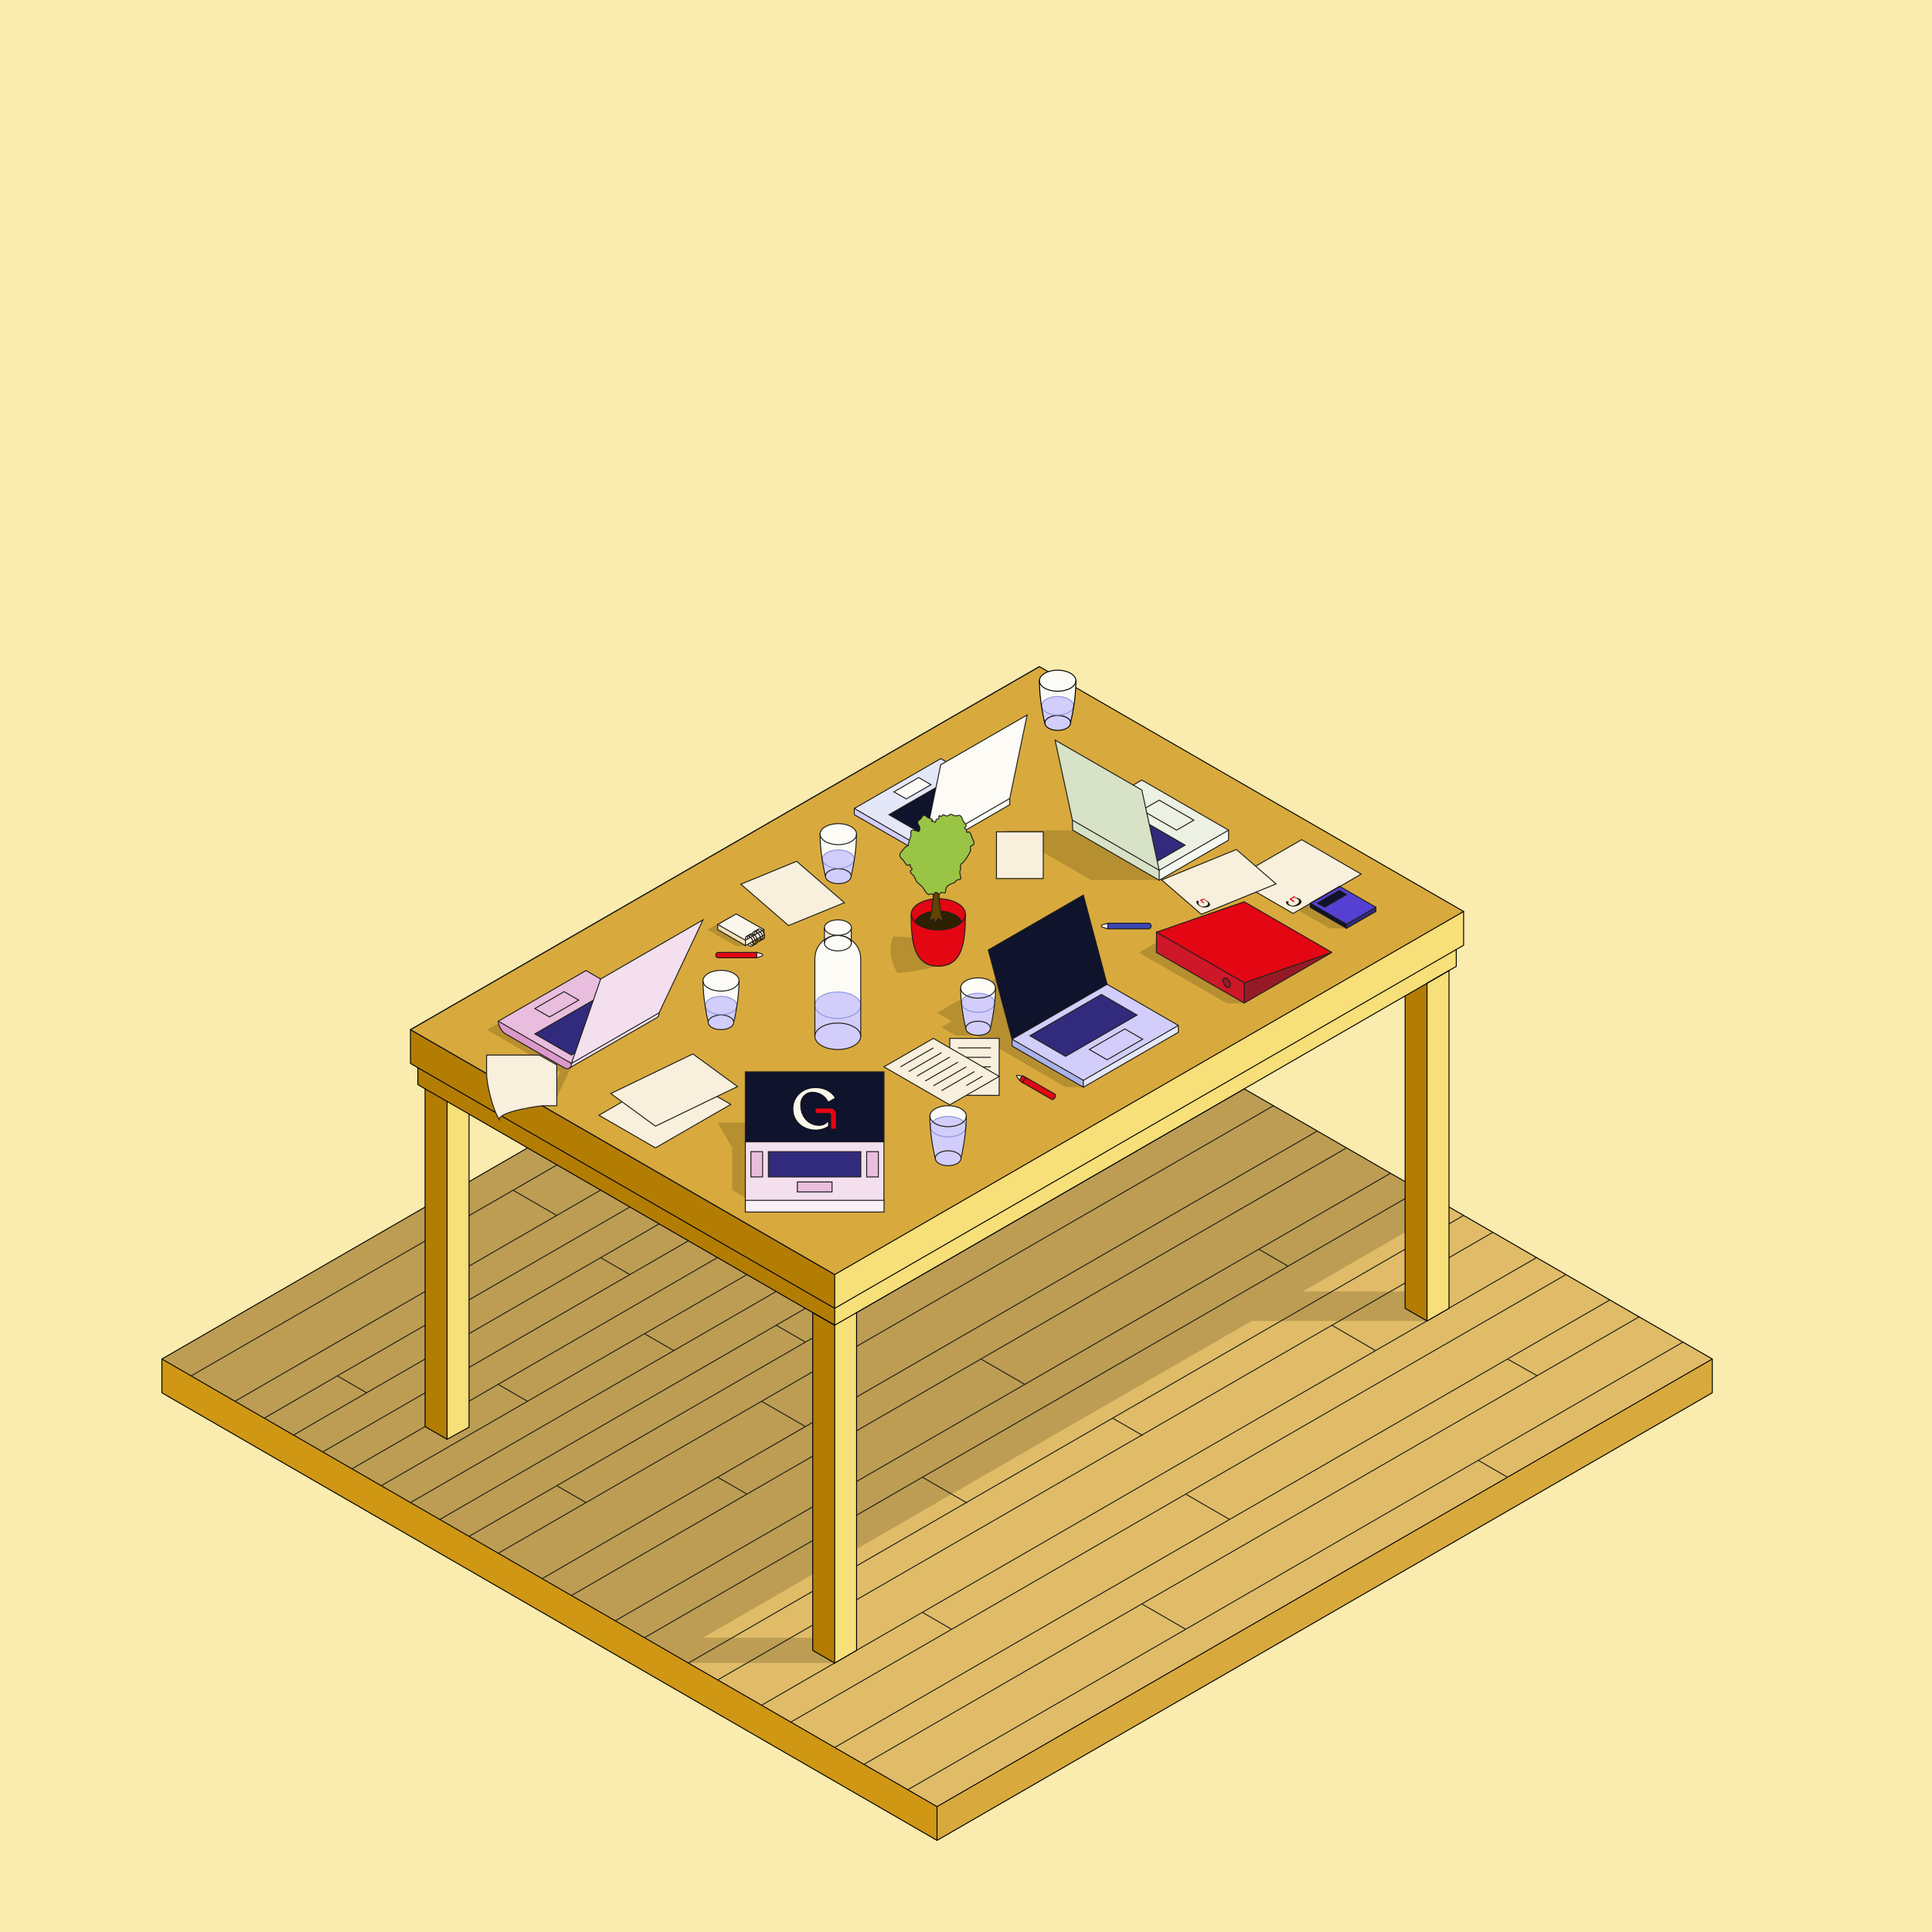 <?xml version="1.0" encoding="utf-8"?>
<!-- Generator: Adobe Illustrator 27.5.0, SVG Export Plug-In . SVG Version: 6.00 Build 0)  -->
<svg version="1.1" id="Calque_1" xmlns="http://www.w3.org/2000/svg" xmlns:xlink="http://www.w3.org/1999/xlink" x="0px" y="0px"
	 viewBox="0 0 2048 2048" style="enable-background:new 0 0 2048 2048;" xml:space="preserve">
<style type="text/css">
	.st0{fill:#FAEBAE;}
	.st1{clip-path:url(#SVGID_00000182529850695265683520000000097038035286338969_);}
	.st2{clip-path:url(#SVGID_00000174593202062965514580000009431722032896238725_);}
	.st3{clip-path:url(#SVGID_00000154389654233755415310000001634178969875850635_);}
	.st4{fill:#D8AA3D;}
	.st5{fill:#E0BC68;}
	.st6{fill:#CF9714;}
	.st7{fill:none;stroke:#000000;stroke-linecap:round;stroke-linejoin:round;}
	.st8{fill:none;stroke:#1D1D1B;stroke-miterlimit:10;}
	.st9{clip-path:url(#SVGID_00000003103013677546534510000010873564662764434619_);}
	.st10{opacity:0.2;}
	.st11{clip-path:url(#SVGID_00000040556218806299187990000006844304773837360534_);}
	.st12{clip-path:url(#SVGID_00000075157604255810703280000006596282975966264979_);}
	.st13{fill:url(#SVGID_00000126322056807132778330000001124794748867844275_);}
	.st14{clip-path:url(#SVGID_00000071531782867745488260000014503002977517332869_);}
	.st15{clip-path:url(#SVGID_00000087402986402681300560000000079980739880900755_);}
	.st16{fill:#F7DF79;}
	.st17{fill:#B37D04;}
	.st18{clip-path:url(#SVGID_00000055682997918437756400000007844719048409759676_);}
	.st19{clip-path:url(#SVGID_00000101064623085201272920000004718875297549474690_);}
	.st20{fill:url(#SVGID_00000049927617440414717220000000571960795437227911_);}
	.st21{clip-path:url(#SVGID_00000063619590598267223830000005067005482825777801_);}
	.st22{fill:url(#SVGID_00000055678023773213869710000004159114562891966865_);}
	.st23{clip-path:url(#SVGID_00000084504980412718239150000018391009589979996320_);}
	.st24{fill:url(#SVGID_00000037665299754113365750000017657736102061328555_);}
	.st25{clip-path:url(#SVGID_00000005260721128085105730000001836607411588164997_);}
	.st26{fill:url(#SVGID_00000173128370245410367580000011028363929995184570_);}
	.st27{clip-path:url(#SVGID_00000044888678123482253400000014284480280675194557_);}
	.st28{fill:url(#SVGID_00000153690513927515537890000010401174584084778678_);}
	.st29{clip-path:url(#SVGID_00000068652070924439099260000003198021638074754996_);}
	.st30{fill:url(#SVGID_00000181776324279293506130000004897830152285955217_);}
	.st31{clip-path:url(#SVGID_00000159446488772212879910000010089928723631006619_);}
	.st32{fill:url(#SVGID_00000114056177175435857490000015044961539150312126_);}
	.st33{clip-path:url(#SVGID_00000134972711329512342900000013091218909126977664_);}
	.st34{fill:url(#SVGID_00000107571477333546343140000011189631656972765604_);}
	.st35{clip-path:url(#SVGID_00000095334339848575741640000000658334436430113700_);}
	.st36{clip-path:url(#SVGID_00000036251115036525592130000012762761007555350712_);}
	.st37{fill:#322A7C;}
	.st38{fill:#5540D3;}
	.st39{fill:#F8EFDC;}
	.st40{fill:#0F132B;}
	.st41{fill:#961A26;}
	.st42{fill:#E30613;}
	.st43{fill:#CE1729;}
	.st44{fill:#F5F8F1;}
	.st45{fill:#ECF1E3;}
	.st46{fill:#E4E7F8;}
	.st47{fill:#D2CDFA;}
	.st48{fill:#D7E2C6;}
	.st49{fill:#3B47B2;}
	.st50{fill:#FBF7ED;}
	.st51{fill:#ABB2E9;}
	.st52{fill:#FDFBF6;}
	.st53{fill:#F9EFF7;}
	.st54{fill:#F4DFEE;}
	.st55{fill:#E8BDDD;}
	.st56{fill:#DB99CB;}
	.st57{fill:none;stroke:#8D97E1;stroke-miterlimit:10;}
	.st58{fill:none;stroke:#8D97E1;stroke-linecap:round;stroke-linejoin:round;}
	.st59{fill:#12120D;}
	.st60{clip-path:url(#SVGID_00000057850688003738856810000014089437574267378878_);}
	.st61{clip-path:url(#SVGID_00000025439324341578190290000013966828636599258249_);}
	.st62{fill:#99C445;}
	.st63{fill:#2E2101;}
	.st64{fill:#604402;}
	.st65{fill:#F0DFB6;}
</style>
<rect class="st0" width="2048" height="2048"/>
<g>
	<defs>
		<rect id="SVGID_1_" width="2048" height="2048"/>
	</defs>
	<clipPath id="SVGID_00000056424225091365831990000005691693322353185423_">
		<use xlink:href="#SVGID_1_"  style="overflow:visible;"/>
	</clipPath>
	<g style="clip-path:url(#SVGID_00000056424225091365831990000005691693322353185423_);">
		<g>
			<defs>
				<rect id="SVGID_00000070110959865905358900000017216497830010363813_" x="171.6" y="966.2" width="1643.5" height="984.7"/>
			</defs>
			<clipPath id="SVGID_00000090973431169230226060000014641524840632611981_">
				<use xlink:href="#SVGID_00000070110959865905358900000017216497830010363813_"  style="overflow:visible;"/>
			</clipPath>
			<g style="clip-path:url(#SVGID_00000090973431169230226060000014641524840632611981_);">
				<g>
					<defs>
						<rect id="SVGID_00000103231959177734161930000008087035948443164591_" x="171.6" y="966.2" width="1643.5" height="984.7"/>
					</defs>
					<clipPath id="SVGID_00000154401035660421530560000009714421430012183203_">
						<use xlink:href="#SVGID_00000103231959177734161930000008087035948443164591_"  style="overflow:visible;"/>
					</clipPath>
					<g style="clip-path:url(#SVGID_00000154401035660421530560000009714421430012183203_);">
						<polygon class="st4" points="1815.1,1440.6 1815.1,1476.4 993.3,1950.9 993.3,1915.1 1598,1565.9 						"/>
						<polygon class="st5" points="1815.1,1440.6 1598,1565.9 1567,1548 1784,1422.7 1784.1,1422.7 						"/>
						<polygon class="st5" points="1629.4,1458.3 1737.5,1395.9 1737.5,1395.9 1784,1422.7 1567,1548 1256.9,1727.1 1210.4,1700.2 
													"/>
						<polygon class="st5" points="1737.5,1395.9 1629.4,1458.3 1598,1440.6 1706.5,1378 						"/>
						<polygon class="st5" points="1706.5,1378 1598,1440.6 1303.4,1610.7 1256.9,1583.8 1660,1351.1 						"/>
						<polygon class="st5" points="1660,1351.1 1256.9,1583.8 1008.8,1727.1 977.8,1709.2 977.8,1709.1 1458.1,1431.7 
							1628.8,1333.1 						"/>
						<polygon class="st5" points="1598,1440.6 1629.4,1458.3 1210.4,1700.2 915.8,1870.3 915.8,1870.3 884.8,1852.4 1303.4,1610.7 
													"/>
						<polygon class="st5" points="1582.5,1306.3 1628.8,1333.1 1458.1,1431.7 1411.9,1404.8 						"/>
						<polygon class="st5" points="1598,1565.9 993.3,1915.1 962.3,1897.2 1256.9,1727.1 1567,1548 						"/>
						<polygon class="st5" points="1582.5,1306.3 1411.9,1404.8 1210.4,1521.2 1179.4,1503.3 1551.5,1288.4 						"/>
						<polygon class="st5" points="1551.5,1288.4 1179.4,1503.3 1024.3,1592.8 977.8,1565.9 1365.4,1342.2 1505,1261.6 1505,1261.6 
													"/>
						<polygon class="st5" points="1505,1261.6 1365.4,1342.2 1334.4,1324.2 1474,1243.7 						"/>
						<polygon class="st5" points="1474,1243.7 1334.4,1324.2 1086.3,1467.5 1039.8,1440.6 1039.8,1440.6 1427.4,1216.8 						"/>
						<polygon class="st5" points="1210.4,1521.2 1411.9,1404.8 1458.1,1431.7 977.8,1709.1 807.3,1807.6 760.8,1780.8 						"/>
						<polygon class="st5" points="1427.4,1216.8 1039.8,1440.6 791.8,1583.8 760.7,1565.9 853.8,1512.2 853.8,1512.2 
							1396.4,1198.9 						"/>
						<polygon class="st5" points="1396.4,1198.9 853.8,1512.2 853.8,1512.2 807.3,1485.4 1349.9,1172.1 1349.9,1172.1 						"/>
						<polygon class="st5" points="977.8,1565.9 683.2,1736 652.2,1718.1 652.2,1718.1 1086.3,1467.5 1334.4,1324.2 1365.4,1342.2 
													"/>
						<polygon class="st5" points="853.8,1422.7 1318.9,1154.2 1349.9,1172.1 807.3,1485.4 621.2,1592.8 590.2,1574.9 						"/>
						<polygon class="st5" points="1318.9,1154.2 853.8,1422.7 822.8,1404.8 822.8,1404.8 1287.9,1136.3 						"/>
						<polygon class="st5" points="1303.4,1610.7 884.8,1852.4 838.3,1825.5 1008.8,1727.1 1256.9,1583.8 						"/>
						<polygon class="st5" points="1287.9,1136.3 822.8,1404.8 466.2,1610.7 466.2,1610.7 435.1,1592.8 714.2,1431.7 1256.9,1118.4 
													"/>
						<polygon class="st5" points="1256.9,1727.1 962.3,1897.2 915.8,1870.3 915.8,1870.3 1210.4,1700.2 						"/>
						<polygon class="st5" points="1225.9,1100.5 1256.9,1118.4 714.2,1431.7 683.2,1413.8 						"/>
						<polygon class="st5" points="1225.9,1100.5 683.2,1413.8 559.2,1485.4 528,1467.5 1193.9,1082.6 1194.2,1082.1 						"/>
						<polygon class="st5" points="1024.3,1592.8 1179.4,1503.3 1210.4,1521.2 760.8,1780.8 729.7,1762.9 						"/>
						<polygon class="st5" points="1194.2,1082.1 1193.9,1082.6 528,1467.5 373.1,1557 373.1,1557 342.1,1539.1 667.7,1351.1 
							667.7,1351.1 1163.9,1064.7 						"/>
						<polygon class="st5" points="1163.9,1064.7 667.7,1351.1 667.7,1351.1 636.7,1333.2 1132.8,1046.8 						"/>
						<polygon class="st5" points="1132.8,1046.8 636.7,1333.2 388.6,1476.4 357.6,1458.5 1101.8,1028.8 						"/>
						<polygon class="st5" points="1101.8,1028.8 357.6,1458.5 280.1,1503.3 280.1,1503.3 249.1,1485.4 590.2,1288.4 1070.8,1010.9 
							1070.8,1010.9 						"/>
						<polygon class="st5" points="791.8,1583.8 1039.8,1440.6 1039.8,1440.6 1086.3,1467.5 652.2,1718.1 652.2,1718.1 
							605.7,1691.3 						"/>
						<polygon class="st5" points="1070.8,1010.9 590.2,1288.4 543.9,1261.7 1024.3,984.8 1024.6,984.3 						"/>
						<polygon class="st5" points="993.3,966.2 1024.6,984.3 1024.3,984.8 543.9,1261.7 202.6,1458.5 171.6,1440.6 						"/>
						<polygon class="st5" points="1024.3,1592.8 729.7,1762.9 683.2,1736 977.8,1565.9 						"/>
						<polygon class="st5" points="1008.8,1727.1 838.3,1825.5 807.3,1807.6 977.8,1709.1 977.8,1709.2 						"/>
						<polygon class="st6" points="993.3,1915.1 993.3,1950.9 171.6,1476.4 171.6,1440.6 202.6,1458.5 249.1,1485.4 280.1,1503.3 
							311.1,1521.2 342.1,1539.1 373.1,1557 404.1,1574.9 435.1,1592.8 466.2,1610.7 497.2,1628.6 528.2,1646.5 574.7,1673.4 
							605.7,1691.3 652.2,1718.1 683.2,1736 729.7,1762.9 760.8,1780.8 807.3,1807.6 838.3,1825.5 884.8,1852.4 915.8,1870.3 
							962.3,1897.2 						"/>
						<polygon class="st5" points="807.3,1485.4 853.8,1512.2 760.7,1565.9 574.7,1673.4 528.2,1646.5 621.2,1592.8 						"/>
						<polygon class="st5" points="853.8,1422.7 590.2,1574.9 497.2,1628.6 466.2,1610.7 466.2,1610.7 822.8,1404.8 822.8,1404.8 
													"/>
						<polygon class="st5" points="760.7,1565.9 791.8,1583.8 605.7,1691.3 574.7,1673.4 						"/>
						<polygon class="st5" points="714.2,1431.7 435.1,1592.8 404.1,1574.9 559.2,1485.4 683.2,1413.8 						"/>
						<polygon class="st5" points="636.7,1333.2 667.7,1351.1 342.1,1539.1 311.1,1521.2 388.6,1476.4 						"/>
						<polygon class="st5" points="621.2,1592.8 528.2,1646.5 497.2,1628.6 590.2,1574.9 						"/>
						<polygon class="st5" points="590.2,1288.4 249.1,1485.4 202.6,1458.5 543.9,1261.7 						"/>
						<polygon class="st5" points="559.2,1485.4 404.1,1574.9 373.1,1557 373.1,1557 528,1467.5 						"/>
						<polygon class="st5" points="388.6,1476.4 311.1,1521.2 280.1,1503.3 280.1,1503.3 357.6,1458.5 						"/>
					</g>
				</g>
			</g>
		</g>
	</g>
</g>
<polyline class="st7" points="993.3,1915.1 1598,1565.9 1815.1,1440.6 1815.1,1476.4 993.3,1950.9 "/>
<polygon class="st7" points="993.3,1915.1 993.3,1950.9 171.6,1476.4 171.6,1440.6 202.6,1458.5 249.1,1485.4 280.1,1503.3 
	311.1,1521.2 342.1,1539.1 373.1,1557 404.1,1574.9 435.1,1592.8 466.2,1610.7 497.2,1628.6 528.2,1646.5 574.7,1673.4 
	605.7,1691.3 652.2,1718.1 683.2,1736 729.7,1762.9 760.8,1780.8 807.3,1807.6 838.3,1825.5 884.8,1852.4 915.8,1870.3 
	962.3,1897.2 "/>
<polyline class="st7" points="1070.8,1010.9 1024.6,984.3 993.3,966.2 171.6,1440.6 "/>
<polyline class="st7" points="1349.9,1172.1 1318.9,1154.2 1287.9,1136.3 1256.9,1118.4 1225.9,1100.5 1194.2,1082.1 1163.9,1064.7 
	1132.8,1046.8 1101.8,1028.8 1070.8,1010.9 "/>
<polyline class="st7" points="1505,1261.6 1474,1243.7 1427.4,1216.8 1396.4,1198.9 1349.9,1172.1 "/>
<polyline class="st7" points="1737.5,1395.9 1706.5,1378 1660,1351.1 1628.8,1333.1 1582.5,1306.3 1551.5,1288.4 1505,1261.6 "/>
<line class="st7" x1="1784" y1="1422.7" x2="1737.5" y2="1395.9"/>
<line class="st7" x1="1815.1" y1="1440.6" x2="1784.1" y2="1422.7"/>
<polyline class="st8" points="962.3,1897.2 1256.9,1727.1 1567,1548 1784,1422.7 1784.1,1422.7 "/>
<polyline class="st8" points="915.8,1870.3 1210.4,1700.2 1629.4,1458.3 1737.5,1395.9 1737.5,1395.9 "/>
<polyline class="st8" points="884.8,1852.4 1303.4,1610.7 1598,1440.6 1706.5,1378 "/>
<polyline class="st8" points="838.3,1825.5 1008.8,1727.1 1256.9,1583.8 1660,1351.1 "/>
<polyline class="st8" points="807.3,1807.6 977.8,1709.1 1458.1,1431.7 1628.8,1333.1 1629.4,1332.8 "/>
<polyline class="st8" points="760.8,1780.8 1210.4,1521.2 1411.9,1404.8 1582.5,1306.3 "/>
<polyline class="st8" points="729.7,1762.9 1024.3,1592.8 1179.4,1503.3 1551.5,1288.4 1551.5,1288.4 "/>
<polyline class="st8" points="683.2,1736 977.8,1565.9 1365.4,1342.2 1505,1261.6 1505,1261.6 "/>
<polyline class="st8" points="652.2,1718.1 1086.3,1467.5 1334.4,1324.2 1474,1243.7 "/>
<polyline class="st8" points="605.7,1691.3 791.8,1583.8 1039.8,1440.6 1427.4,1216.8 "/>
<line class="st8" x1="853.8" y1="1512.2" x2="1396.4" y2="1198.9"/>
<polyline class="st8" points="574.7,1673.4 760.7,1565.9 853.8,1512.2 "/>
<polyline class="st8" points="528.2,1646.5 621.2,1592.8 807.3,1485.4 1349.9,1172.1 1349.9,1172.1 "/>
<polyline class="st8" points="497.2,1628.6 590.2,1574.9 853.8,1422.7 1318.9,1154.2 "/>
<polyline class="st8" points="466.2,1610.7 822.8,1404.8 1287.9,1136.3 "/>
<polyline class="st8" points="435.1,1592.8 714.2,1431.7 1256.9,1118.4 1256.9,1118.4 "/>
<polyline class="st8" points="404.1,1574.9 559.2,1485.4 683.2,1413.8 1225.9,1100.5 "/>
<polyline class="st8" points="373.1,1557 528,1467.5 1193.9,1082.6 "/>
<polyline class="st8" points="667.7,1351.1 1163.9,1064.7 1163.9,1064.7 "/>
<line class="st8" x1="342.1" y1="1539.1" x2="667.7" y2="1351.1"/>
<polyline class="st8" points="311.1,1521.2 388.6,1476.4 636.7,1333.2 1132.8,1046.8 "/>
<polyline class="st8" points="280.1,1503.3 357.6,1458.5 1101.8,1028.8 "/>
<polyline class="st8" points="249.1,1485.4 590.2,1288.4 1070.8,1010.9 1070.8,1010.9 "/>
<polyline class="st8" points="202.6,1458.5 543.9,1261.7 1024.3,984.8 "/>
<line class="st8" x1="1458.1" y1="1431.7" x2="1411.9" y2="1404.8"/>
<polyline class="st8" points="1179.4,1503.3 1210.4,1521.2 1211.3,1521.8 "/>
<polyline class="st8" points="977.8,1565.9 977.8,1565.9 1024.3,1592.8 1025.1,1593.3 "/>
<line class="st8" x1="1334.4" y1="1324.2" x2="1365.4" y2="1342.2"/>
<line class="st8" x1="1039.8" y1="1440.6" x2="1086.3" y2="1467.5"/>
<polyline class="st8" points="760.7,1565.9 791.8,1583.8 791.8,1583.8 "/>
<polyline class="st8" points="807.3,1485.4 853.8,1512.2 853.8,1512.2 "/>
<line class="st8" x1="590.2" y1="1574.9" x2="621.2" y2="1592.8"/>
<polyline class="st8" points="822.8,1404.8 853.8,1422.7 853.8,1422.7 "/>
<line class="st8" x1="683.2" y1="1413.8" x2="714.2" y2="1431.7"/>
<line class="st8" x1="528" y1="1467.5" x2="559.2" y2="1485.4"/>
<polyline class="st8" points="636.7,1333.2 667.7,1351.1 667.7,1351.1 "/>
<line class="st8" x1="357.6" y1="1458.5" x2="388.6" y2="1476.4"/>
<line class="st8" x1="543.9" y1="1261.7" x2="590.2" y2="1288.4"/>
<line class="st8" x1="1567" y1="1548" x2="1598" y2="1565.9"/>
<line class="st8" x1="1210.4" y1="1700.2" x2="1256.9" y2="1727.1"/>
<polyline class="st8" points="1598,1440.6 1629.4,1458.3 1629.4,1458.3 "/>
<line class="st8" x1="1256.9" y1="1583.8" x2="1303.4" y2="1610.7"/>
<line class="st8" x1="977.8" y1="1709.2" x2="1008.8" y2="1727.1"/>
<g>
	<defs>
		<rect id="SVGID_00000047035654588340053360000011102263313523908520_" width="2048" height="2048"/>
	</defs>
	<clipPath id="SVGID_00000174563488053340937770000011817063861497269682_">
		<use xlink:href="#SVGID_00000047035654588340053360000011102263313523908520_"  style="overflow:visible;"/>
	</clipPath>
	<g style="clip-path:url(#SVGID_00000174563488053340937770000011817063861497269682_);">
		<g class="st10">
			<g>
				<defs>
					<rect id="SVGID_00000000933575261309254270000017488144938650415506_" x="171.6" y="966.3" width="1341.1" height="796.5"/>
				</defs>
				<clipPath id="SVGID_00000095303833115837893470000009195883202357004944_">
					<use xlink:href="#SVGID_00000000933575261309254270000017488144938650415506_"  style="overflow:visible;"/>
				</clipPath>
				<g style="clip-path:url(#SVGID_00000095303833115837893470000009195883202357004944_);">
					<g>
						<defs>
							<polygon id="SVGID_00000031919227464556202600000017496444877688749701_" points="884.8,1762.9 729.7,1762.9 171.6,1440.6 
								993.3,966.3 1489.5,1252.7 1489.5,1306.3 1411.9,1351.1 1396.4,1360.1 1380.9,1369 1489.5,1369 1489.5,1386.9 1512.7,1400.3 
								1326.7,1400.3 908,1642 745.2,1736 884.8,1736 							"/>
						</defs>
						<clipPath id="SVGID_00000130618474172468245490000008525469021549317769_">
							<use xlink:href="#SVGID_00000031919227464556202600000017496444877688749701_"  style="overflow:visible;"/>
						</clipPath>
						<g style="clip-path:url(#SVGID_00000130618474172468245490000008525469021549317769_);">
							<g>
								
									<linearGradient id="SVGID_00000089560036436391311760000017892917406931228852_" gradientUnits="userSpaceOnUse" x1="63.952" y1="-484.361" x2="64.952" y2="-484.361" gradientTransform="matrix(1341.16 0 0 1341.16 -85598.672 650969.688)">
									<stop  offset="0" style="stop-color:#2E2101"/>
									<stop  offset="1" style="stop-color:#2E2101"/>
								</linearGradient>
								
									<rect x="171.6" y="966.3" style="fill:url(#SVGID_00000089560036436391311760000017892917406931228852_);" width="1341.2" height="796.5"/>
							</g>
						</g>
					</g>
				</g>
			</g>
		</g>
	</g>
</g>
<g>
	<defs>
		<rect id="SVGID_00000136384864050977080760000007218511230050113705_" x="435.1" y="706.6" width="1116.3" height="1056.3"/>
	</defs>
	<clipPath id="SVGID_00000165950689037230017150000004918304507120402326_">
		<use xlink:href="#SVGID_00000136384864050977080760000007218511230050113705_"  style="overflow:visible;"/>
	</clipPath>
	<g style="clip-path:url(#SVGID_00000165950689037230017150000004918304507120402326_);">
		<g>
			<defs>
				<rect id="SVGID_00000036952428864933128300000003400184104195765150_" x="435.1" y="706.6" width="1116.3" height="1056.3"/>
			</defs>
			<clipPath id="SVGID_00000172436915321200393250000012348542100270349195_">
				<use xlink:href="#SVGID_00000036952428864933128300000003400184104195765150_"  style="overflow:visible;"/>
			</clipPath>
			<g style="clip-path:url(#SVGID_00000172436915321200393250000012348542100270349195_);">
				<polygon class="st16" points="1551.5,966.2 1551.5,1002 1543.7,1006.5 884.8,1386.9 884.8,1351.1 				"/>
				<polygon class="st4" points="1551.5,966.2 884.8,1351.1 435.1,1091.5 1101.8,706.6 				"/>
				<polygon class="st16" points="1543.7,1006.5 1543.7,1024.4 1512.7,1042.3 1489.5,1055.7 908,1391.4 884.8,1404.8 884.8,1386.9 
									"/>
				<polygon class="st16" points="1536,1028.8 1536,1386.9 1512.7,1400.3 1512.7,1042.3 				"/>
				<polygon class="st17" points="1512.7,1042.3 1512.7,1400.3 1489.5,1386.9 1489.5,1055.7 				"/>
				<polygon class="st16" points="908,1391.4 908,1749.4 884.8,1762.9 884.8,1404.8 				"/>
				<polygon class="st17" points="884.8,1404.8 884.8,1762.9 861.5,1749.5 861.5,1391.4 				"/>
				<polygon class="st17" points="884.8,1386.9 884.8,1404.8 861.5,1391.4 497.2,1181 473.9,1167.6 450.6,1154.2 442.9,1149.7 
					442.9,1131.8 				"/>
				<polygon class="st17" points="884.8,1351.1 884.8,1386.9 442.9,1131.8 435.1,1127.3 435.1,1091.5 				"/>
				<polygon class="st16" points="473.9,1167.6 497.2,1181 497.2,1512.9 473.9,1525.7 				"/>
				<polygon class="st17" points="450.6,1154.2 473.9,1167.6 473.9,1525.7 450.6,1512.2 				"/>
			</g>
		</g>
	</g>
</g>
<polyline class="st7" points="1551.5,966.2 1101.8,706.6 435.1,1091.5 "/>
<polyline class="st7" points="1543.7,1006.5 1551.5,1002 1551.5,966.2 884.8,1351.1 "/>
<polyline class="st7" points="442.9,1131.8 435.1,1127.3 435.1,1091.5 884.8,1351.1 884.8,1386.9 "/>
<polyline class="st7" points="1512.7,1042.3 1543.7,1024.4 1543.7,1006.5 884.8,1386.9 "/>
<line class="st7" x1="908" y1="1391.4" x2="1489.5" y2="1055.7"/>
<polyline class="st7" points="450.6,1154.2 442.9,1149.7 442.9,1131.8 884.8,1386.9 884.8,1404.8 861.5,1391.4 "/>
<polyline class="st7" points="861.5,1391.4 497.2,1181 473.9,1167.6 "/>
<polyline class="st7" points="884.8,1762.9 908,1749.4 908,1391.4 884.8,1404.8 "/>
<polygon class="st7" points="884.8,1762.9 861.5,1749.5 861.5,1391.4 861.5,1391.4 884.8,1404.8 "/>
<polyline class="st7" points="1512.7,1400.3 1536,1386.9 1536,1028.8 1512.7,1042.3 "/>
<polygon class="st7" points="1512.7,1400.3 1489.5,1386.9 1489.5,1055.7 1512.7,1042.3 "/>
<polygon class="st7" points="450.6,1154.2 450.6,1512.2 473.9,1525.7 473.9,1167.6 "/>
<polyline class="st7" points="497.2,1181 497.2,1512.9 473.9,1525.7 "/>
<g class="st10">
	<g>
		<defs>
			<rect id="SVGID_00000096747147254165688980000005868217842092777911_" x="515.8" y="880.2" width="911.6" height="390.3"/>
		</defs>
		<clipPath id="SVGID_00000047036393578480740330000012187818637353973395_">
			<use xlink:href="#SVGID_00000096747147254165688980000005868217842092777911_"  style="overflow:visible;"/>
		</clipPath>
		<g style="clip-path:url(#SVGID_00000047036393578480740330000012187818637353973395_);">
			<g>
				<defs>
					<polygon id="SVGID_00000150103624174332162390000017266771097790679980_" points="1148.4,1152.5 1129.9,1152.5 1035.5,1097.9 
						1013.2,1097.9 997.9,1088.9 1008.8,1082.6 993.3,1073.6 1070.8,1028.8 1179.4,1109.4 					"/>
				</defs>
				<clipPath id="SVGID_00000021090135648895960580000011694361084048924850_">
					<use xlink:href="#SVGID_00000150103624174332162390000017266771097790679980_"  style="overflow:visible;"/>
				</clipPath>
				<g style="clip-path:url(#SVGID_00000021090135648895960580000011694361084048924850_);">
					<g>
						
							<linearGradient id="SVGID_00000102517811521622896180000008643887458148482966_" gradientUnits="userSpaceOnUse" x1="63.656" y1="-486.557" x2="64.656" y2="-486.557" gradientTransform="matrix(186.06 0 0 186.06 -10850.52 91619.508)">
							<stop  offset="0" style="stop-color:#2E2101"/>
							<stop  offset="1" style="stop-color:#2E2101"/>
						</linearGradient>
						
							<rect x="993.3" y="1028.8" style="fill:url(#SVGID_00000102517811521622896180000008643887458148482966_);" width="186.1" height="123.6"/>
					</g>
				</g>
			</g>
			<g>
				<defs>
					<polygon id="SVGID_00000013177215347712361170000004088171413120450226_" points="791.8,1270.5 776.2,1261.6 776.2,1216.8 
						760.7,1190 915.8,1190 900.3,1252.7 					"/>
				</defs>
				<clipPath id="SVGID_00000160891836586432566370000004779178370174951347_">
					<use xlink:href="#SVGID_00000013177215347712361170000004088171413120450226_"  style="overflow:visible;"/>
				</clipPath>
				<g style="clip-path:url(#SVGID_00000160891836586432566370000004779178370174951347_);">
					<g>
						
							<linearGradient id="SVGID_00000005969400459877159460000014852545763112326301_" gradientUnits="userSpaceOnUse" x1="63.587" y1="-487.075" x2="64.587" y2="-487.075" gradientTransform="matrix(155.05 0 0 155.05 -9098.46 76751.234)">
							<stop  offset="0" style="stop-color:#2E2101"/>
							<stop  offset="1" style="stop-color:#2E2101"/>
						</linearGradient>
						
							<rect x="760.7" y="1190" style="fill:url(#SVGID_00000005969400459877159460000014852545763112326301_);" width="155" height="80.6"/>
					</g>
				</g>
			</g>
			<g>
				<defs>
					<polygon id="SVGID_00000025428976168868567450000002290969240596831124_" points="605.7,1131 590.2,1163.1 583.7,1159.2 
						593.6,1136.3 515.8,1091.5 621.2,1032.6 					"/>
				</defs>
				<clipPath id="SVGID_00000165194568914052624230000016578376128472775332_">
					<use xlink:href="#SVGID_00000025428976168868567450000002290969240596831124_"  style="overflow:visible;"/>
				</clipPath>
				<g style="clip-path:url(#SVGID_00000165194568914052624230000016578376128472775332_);">
					<g>
						
							<linearGradient id="SVGID_00000139287841598551819620000015460854563947461522_" gradientUnits="userSpaceOnUse" x1="63.393" y1="-488.559" x2="64.393" y2="-488.559" gradientTransform="matrix(105.4 0 0 105.4 -6165.79 52592.008)">
							<stop  offset="0" style="stop-color:#2E2101"/>
							<stop  offset="1" style="stop-color:#2E2101"/>
						</linearGradient>
						
							<rect x="515.8" y="1032.6" style="fill:url(#SVGID_00000139287841598551819620000015460854563947461522_);" width="105.4" height="130.6"/>
					</g>
				</g>
			</g>
			<g>
				<defs>
					<polygon id="SVGID_00000093149772528948105640000002295511410972503949_" points="790.2,1002.4 780.7,1003.1 749.8,985.4 
						774,971.7 					"/>
				</defs>
				<clipPath id="SVGID_00000026863341809841581960000005019411192852134072_">
					<use xlink:href="#SVGID_00000093149772528948105640000002295511410972503949_"  style="overflow:visible;"/>
				</clipPath>
				<g style="clip-path:url(#SVGID_00000026863341809841581960000005019411192852134072_);">
					<g>
						
							<linearGradient id="SVGID_00000117643756683151694870000011284606469115647642_" gradientUnits="userSpaceOnUse" x1="62.416" y1="-496.018" x2="63.416" y2="-496.018" gradientTransform="matrix(40.39 0 0 40.39 -1771.18 21021.549)">
							<stop  offset="0" style="stop-color:#2E2101"/>
							<stop  offset="1" style="stop-color:#2E2101"/>
						</linearGradient>
						
							<rect x="749.8" y="971.7" style="fill:url(#SVGID_00000117643756683151694870000011284606469115647642_);" width="40.4" height="31.4"/>
					</g>
				</g>
			</g>
			<g>
				<defs>
					<path id="SVGID_00000111157226111646995810000002965252146265657023_" d="M993.3,1024.2c0,0-25,6.6-42,7.2
						c-4.5-8.2-6.6-12.4-7.2-21.9c-0.7-9.5,2.7-16.8,2.7-16.8s39,1,46.5,4.9C993.3,1002,993.3,1024.2,993.3,1024.2"/>
				</defs>
				<clipPath id="SVGID_00000180326487304717938980000013909938607263922826_">
					<use xlink:href="#SVGID_00000111157226111646995810000002965252146265657023_"  style="overflow:visible;"/>
				</clipPath>
				<g style="clip-path:url(#SVGID_00000180326487304717938980000013909938607263922826_);">
					<g>
						
							<linearGradient id="SVGID_00000142872921052989621280000007376902576966201992_" gradientUnits="userSpaceOnUse" x1="62.702" y1="-493.732" x2="63.702" y2="-493.732" gradientTransform="matrix(49.29 0 0 49.29 -2146.53 25348.127)">
							<stop  offset="0" style="stop-color:#2E2101"/>
							<stop  offset="1" style="stop-color:#2E2101"/>
						</linearGradient>
						
							<rect x="943.5" y="992.7" style="fill:url(#SVGID_00000142872921052989621280000007376902576966201992_);" width="49.9" height="38.8"/>
					</g>
				</g>
			</g>
			<g>
				<defs>
					<polygon id="SVGID_00000049927066126648653060000006276976072467598782_" points="1229.8,932.9 1156.9,932.9 1065.8,880.3 
						1138.9,880.2 					"/>
				</defs>
				<clipPath id="SVGID_00000042698041754749001990000002452538289497059989_">
					<use xlink:href="#SVGID_00000049927066126648653060000006276976072467598782_"  style="overflow:visible;"/>
				</clipPath>
				<g style="clip-path:url(#SVGID_00000042698041754749001990000002452538289497059989_);">
					<g>
						
							<linearGradient id="SVGID_00000168115885343224586780000015237396542317483187_" gradientUnits="userSpaceOnUse" x1="63.61" y1="-486.956" x2="64.61" y2="-486.956" gradientTransform="matrix(163.99 0 0 163.99 -9365.53 80762.539)">
							<stop  offset="0" style="stop-color:#2E2101"/>
							<stop  offset="1" style="stop-color:#2E2101"/>
						</linearGradient>
						
							<rect x="1065.8" y="880.2" style="fill:url(#SVGID_00000168115885343224586780000015237396542317483187_);" width="164" height="52.7"/>
					</g>
				</g>
			</g>
			<g>
				<defs>
					<polygon id="SVGID_00000021100802600622172640000000607654768826339735_" points="1318.9,1063.5 1300.3,1063.5 1207.3,1009.8 
						1225.9,999.1 1225.9,1009.8 					"/>
				</defs>
				<clipPath id="SVGID_00000109718695431637065620000008934617159094107553_">
					<use xlink:href="#SVGID_00000021100802600622172640000000607654768826339735_"  style="overflow:visible;"/>
				</clipPath>
				<g style="clip-path:url(#SVGID_00000109718695431637065620000008934617159094107553_);">
					<g>
						
							<linearGradient id="SVGID_00000158711520827781216630000002199922777186037176_" gradientUnits="userSpaceOnUse" x1="63.427" y1="-488.263" x2="64.427" y2="-488.263" gradientTransform="matrix(111.62 0 0 111.62 -5872.41 55531.223)">
							<stop  offset="0" style="stop-color:#2E2101"/>
							<stop  offset="1" style="stop-color:#2E2101"/>
						</linearGradient>
						
							<rect x="1207.3" y="999.1" style="fill:url(#SVGID_00000158711520827781216630000002199922777186037176_);" width="111.6" height="64.4"/>
					</g>
				</g>
			</g>
			<g>
				<defs>
					<polygon id="SVGID_00000035531951261592692650000008005876267277821599_" points="1427.4,984.1 1409.6,984.1 1364.8,958.3 
						1408.7,932.9 1414.3,935.2 					"/>
				</defs>
				<clipPath id="SVGID_00000026853098378357890390000016019755690883492772_">
					<use xlink:href="#SVGID_00000035531951261592692650000008005876267277821599_"  style="overflow:visible;"/>
				</clipPath>
				<g style="clip-path:url(#SVGID_00000026853098378357890390000016019755690883492772_);">
					<g>
						
							<linearGradient id="SVGID_00000034769813202085096000000015705202154341099966_" gradientUnits="userSpaceOnUse" x1="62.978" y1="-491.873" x2="63.978" y2="-491.873" gradientTransform="matrix(62.64 0 0 62.64 -2580.16 31769.408)">
							<stop  offset="0" style="stop-color:#2E2101"/>
							<stop  offset="1" style="stop-color:#2E2101"/>
						</linearGradient>
						
							<rect x="1364.8" y="932.9" style="fill:url(#SVGID_00000034769813202085096000000015705202154341099966_);" width="62.6" height="51.2"/>
					</g>
				</g>
			</g>
		</g>
	</g>
</g>
<g>
	<defs>
		<rect id="SVGID_00000110457239964411572420000006162324222513177486_" x="528.2" y="710.5" width="930.3" height="574.3"/>
	</defs>
	<clipPath id="SVGID_00000136411400135434585110000018290264759576282754_">
		<use xlink:href="#SVGID_00000110457239964411572420000006162324222513177486_"  style="overflow:visible;"/>
	</clipPath>
	<g style="clip-path:url(#SVGID_00000136411400135434585110000018290264759576282754_);">
		<g>
			<defs>
				<rect id="SVGID_00000145057666467468268510000016500538842340405636_" x="528.2" y="710.5" width="930.3" height="574.3"/>
			</defs>
			<clipPath id="SVGID_00000118381937589733977700000006577290248533667202_">
				<use xlink:href="#SVGID_00000145057666467468268510000016500538842340405636_"  style="overflow:visible;"/>
			</clipPath>
			<g style="clip-path:url(#SVGID_00000118381937589733977700000006577290248533667202_);">
				<polygon class="st37" points="1458.5,961.7 1458.5,966.2 1427.4,984.1 1427.4,979.6 				"/>
				<path class="st38" d="M1458.5,961.7l-31,17.9l-38.2-22l31-17.9L1458.5,961.7L1458.5,961.7z M1404.2,961.7l23.3-13.4l-7.8-4.5
					l-23.2,13.6L1404.2,961.7L1404.2,961.7z"/>
				<polygon class="st39" points="1442.9,926.6 1420.3,939.7 1419.9,939.5 1388.9,957.4 1388.9,957.8 1370.7,968.3 1331.5,945.6 
					1352.7,937 1331,918.2 1379.8,890.1 				"/>
				<polygon class="st40" points="1427.4,979.6 1427.4,984.1 1388.9,961.8 1388.9,957.8 1389.3,957.6 				"/>
				<polygon class="st40" points="1427.4,948.3 1404.2,961.7 1396.4,957.4 1419.7,943.8 				"/>
				<polygon class="st38" points="1419.9,939.5 1420.3,939.7 1389.3,957.6 1388.9,957.4 				"/>
				<polygon class="st41" points="1411.9,1009.6 1318.9,1063.3 1318.9,1041.8 				"/>
				<polygon class="st42" points="1411.9,1009.6 1318.9,1041.8 1225.9,988.1 1318.9,955.9 				"/>
				<polygon class="st40" points="1389.3,957.6 1388.9,957.8 1388.9,957.4 				"/>
				<polygon class="st39" points="1352.7,937 1331.5,945.6 1273.5,969.2 1231.4,932.8 1310.6,900.5 1331,918.2 1331,918.2 				"/>
				<path class="st43" d="M1318.9,1041.8v21.5l-93-53.7v-21.5L1318.9,1041.8z M1304.3,1044.1c0-2.5-1.8-5.6-4-6.9
					c-2.2-1.3-4-0.2-4,2.3s1.8,5.6,4,6.9C1302.5,1047.7,1304.3,1046.7,1304.3,1044.1"/>
				<path class="st41" d="M1300.3,1037.2c2.2,1.3,4,4.4,4,6.9s-1.8,3.6-4,2.3c-2.2-1.3-4-4.4-4-6.9S1298.1,1035.9,1300.3,1037.2"/>
				<polygon class="st44" points="1302.3,880 1302.3,890.6 1228.8,933.1 1228.8,922.5 				"/>
				<polygon class="st45" points="1302.3,880 1228.8,922.5 1226.7,913 1256.3,895.9 1218.3,873.9 1215.6,861.8 1247.2,880 
					1265.5,869.4 1228.8,848.2 1214.5,856.4 1210.4,837.5 1201.2,832.2 1210.4,826.9 				"/>
				<polygon class="st45" points="1265.5,869.4 1247.2,880 1215.6,861.8 1214.5,856.4 1228.8,848.2 				"/>
				<polygon class="st37" points="1256.3,895.9 1226.7,913 1218.3,873.9 				"/>
				<polygon class="st46" points="1249.1,1087 1249.1,1094.3 1148.4,1152.5 1148.4,1145.2 				"/>
				<path class="st47" d="M1249.1,1087l-100.8,58.2l-75.6-43.6l100.8-58.2L1249.1,1087z M1173.6,1123.4l37.8-21.8l-18.9-10.9
					l-37.8,21.8L1173.6,1123.4z M1129.5,1119.8l75.9-43.8l-37.8-21.8l-75.9,43.8L1129.5,1119.8z"/>
				<polygon class="st48" points="1228.8,922.5 1228.8,933.1 1137,879.9 1136.8,869.4 				"/>
				<polygon class="st48" points="1226.7,913 1228.8,922.5 1136.8,869.4 1118.4,784.5 1201.2,832.2 1210.4,837.5 1214.5,856.4 
					1215.6,861.8 1218.3,873.9 				"/>
				<path class="st49" d="M1217.3,978.6c1.7,0,3,1.3,3,3s-1.3,3-3,3h-43.1v-6H1217.3z"/>
				<polygon class="st47" points="1211.3,1101.6 1173.6,1123.4 1154.7,1112.5 1192.4,1090.7 				"/>
				<polygon class="st37" points="1205.3,1076 1129.5,1119.8 1091.7,1097.9 1167.5,1054.1 				"/>
				<path class="st50" d="M1174.2,978.6v6l-5.9-1.8c-1.1-0.4-1.1-2,0-2.3L1174.2,978.6L1174.2,978.6z"/>
				<polygon class="st40" points="1148.4,948.8 1173.6,1043.4 1072.8,1101.6 1047.6,1007 				"/>
				<polygon class="st51" points="1148.4,1145.2 1148.4,1152.5 1072.8,1108.8 1072.8,1101.6 				"/>
				<path class="st52" d="M1140.5,721.6c0,9.8-1.1,19.5-2.3,27.4h-0.1c0.4-2.8-1.2-5.7-4.9-7.8c-6.6-3.8-17.4-3.8-24,0
					c-3.7,2.2-5.3,5-4.9,7.8h-0.1c-1.2-7.9-2.3-17.7-2.3-27.4c0,2.8,1.9,5.7,5.7,7.9c7.6,4.3,19.8,4.3,27.3,0
					C1138.6,727.3,1140.5,724.5,1140.5,721.6"/>
				<path class="st47" d="M1138.1,749L1138.1,749c-1.5,10.2-3.3,17.2-3.3,17.2c0-2-1.3-4-4-5.6c-2.7-1.5-6.2-2.3-9.7-2.3V758
					c4.3,0,8.7-1,12-2.9C1136.1,753.4,1137.8,751.2,1138.1,749"/>
				<path class="st47" d="M1133.2,741.2c3.7,2.2,5.3,5,4.9,7.8c-0.3,2.2-2,4.3-4.9,6c-3.3,1.9-7.7,2.9-12,2.9s-8.7-1-12-2.9
					c-2.9-1.7-4.6-3.8-4.9-6c-0.4-2.8,1.2-5.7,4.9-7.8C1115.8,737.4,1126.5,737.4,1133.2,741.2"/>
				<path class="st52" d="M1134.8,713.7c3.8,2.2,5.7,5,5.7,7.9s-1.9,5.7-5.7,7.9c-7.6,4.3-19.8,4.3-27.3,0c-3.8-2.2-5.7-5-5.7-7.9
					s1.9-5.7,5.7-7.9C1115.1,709.4,1127.3,709.4,1134.8,713.7"/>
				<path class="st47" d="M1107.5,766.2c0-2,1.3-4,4-5.5c2.7-1.5,6.2-2.3,9.7-2.3s7,0.8,9.7,2.3c2.7,1.5,4,3.5,4,5.6s-1.3,4-4,5.6
					c-5.3,3.1-14,3.1-19.3,0C1108.8,770.3,1107.5,768.2,1107.5,766.2"/>
				<path class="st47" d="M1121.2,758v0.4c-3.5,0-7,0.8-9.7,2.3c-2.7,1.5-4,3.5-4,5.5c-0.1-0.4-1.8-7.3-3.3-17.2h0.1
					c0.3,2.2,2,4.3,4.9,6C1112.5,757,1116.8,758,1121.2,758"/>
				<path class="st42" d="M1118.9,1161.4c0,1.4-1,3.2-2.3,3.9c-0.6,0.4-1.2,0.4-1.6,0.2l-29.6-17.1l0.1,0c-0.4-0.2-0.7-0.8-0.7-1.5
					c0-1.4,1-3.2,2.3-3.9c0.6-0.4,1.2-0.4,1.6-0.2l29.5,17C1118.6,1160.2,1118.9,1160.7,1118.9,1161.4"/>
				<polygon class="st52" points="1088.8,757.9 1070.4,846.4 978.9,899.3 981.6,886.3 992.2,834.8 997.2,810.7 1002.9,807.4 				"/>
				<path class="st42" d="M1085.2,1140.8l3.5,2.1c-0.4-0.2-1-0.2-1.6,0.2c-1.2,0.7-2.3,2.5-2.3,3.9c0,0.7,0.3,1.2,0.7,1.5l-0.1,0
					l-3.5-2c-0.1-0.1-0.2-0.2-0.3-0.3l-0.1-0.1c-0.2-0.3-0.3-0.6-0.3-1.1c0-1.4,1-3.2,2.3-3.9c0.4-0.2,0.7-0.3,1-0.3
					C1084.8,1140.7,1085,1140.7,1085.2,1140.8"/>
				<path class="st50" d="M1084.6,1140.7L1084.6,1140.7c-0.3,0-0.7,0.1-1,0.3c-1.3,0.7-2.3,2.5-2.3,3.9c0,0.4,0.1,0.8,0.3,1.1
					l-4-5.1c-0.4-0.4,0-1.1,0.6-1L1084.6,1140.7L1084.6,1140.7z"/>
				<polygon class="st52" points="1070.4,846.4 1070.4,853 978.9,905.9 978.9,899.3 				"/>
				<polygon class="st39" points="1059.2,1141 1059.2,1161.1 1024.3,1161.1 				"/>
				<polygon class="st39" points="1041.7,1130.9 1024.3,1120.8 1024.3,1120.8 1006.8,1110.8 1006.8,1100.7 1059.2,1100.7 
					1059.2,1141 				"/>
				<polygon class="st39" points="1006.8,1110.8 1024.3,1120.8 1024.3,1120.8 1041.7,1130.9 1059.2,1141 1024.3,1161.1 
					1006.8,1171.2 937,1130.9 989.4,1100.7 				"/>
				<path class="st52" d="M1055.3,1047.3c0,5.7-0.4,11.4-1,16.7h-0.1c0.5-2.9-1.2-5.9-5.1-8.1c-0.2-0.1-0.4-0.2-0.6-0.3
					c0.4-0.2,0.9-0.4,1.3-0.7C1053.5,1052.8,1055.3,1050.1,1055.3,1047.3"/>
				<path class="st47" d="M1054.3,1064L1054.3,1064c-1.5,14.6-4.4,26-4.4,26c0-1.9-1.3-3.9-3.8-5.3c-5.1-2.9-13.4-2.9-18.5,0
					c-2.6,1.5-3.8,3.4-3.8,5.3c0,0-3-11.7-4.5-26.5h0.1c0.2,2.4,1.9,4.8,5.1,6.7c6.8,4,17.9,4,24.8,0
					C1052.2,1068.5,1053.9,1066.3,1054.3,1064"/>
				<path class="st47" d="M1049.2,1055.9c3.8,2.2,5.5,5.2,5.1,8.1c-0.4,2.3-2.1,4.5-5.1,6.2c-6.8,4-17.9,4-24.8,0
					c-3.2-1.8-4.9-4.2-5.1-6.7c-0.2-2.8,1.5-5.6,5.1-7.7c0.2-0.1,0.4-0.2,0.6-0.3c6.8,3.3,16.8,3.3,23.6,0
					C1048.8,1055.6,1049,1055.8,1049.2,1055.9"/>
				<path class="st52" d="M1049.9,1039.8c3.6,2.1,5.4,4.8,5.4,7.6s-1.8,5.5-5.4,7.6c-0.4,0.2-0.8,0.5-1.3,0.7
					c-6.7-3.5-16.9-3.5-23.6,0c-0.4-0.2-0.8-0.4-1.3-0.7c-3.6-2.1-5.4-4.8-5.4-7.6s1.8-5.5,5.4-7.6
					C1031,1035.6,1042.7,1035.6,1049.9,1039.8"/>
				<path class="st47" d="M1046.1,1084.7c2.6,1.5,3.8,3.4,3.8,5.3s-1.3,3.9-3.8,5.3c-5.1,2.9-13.4,2.9-18.5,0
					c-2.6-1.5-3.8-3.4-3.8-5.3s1.3-3.9,3.8-5.3C1032.7,1081.8,1041,1081.8,1046.1,1084.7"/>
				<path class="st47" d="M1048.7,1055.5c-6.8,3.3-16.8,3.3-23.6,0C1031.7,1052,1042,1052,1048.7,1055.5"/>
				<path class="st52" d="M1025,1055.5c-0.2,0.1-0.4,0.2-0.6,0.3c-3.6,2.1-5.3,4.9-5.1,7.7h-0.1c-0.5-5.1-0.9-10.7-0.9-16.2
					c0,2.7,1.8,5.5,5.4,7.6C1024.2,1055.1,1024.6,1055.3,1025,1055.5"/>
				<path class="st52" d="M1024.3,1183.2L1024.3,1183.2c0,3.9-0.2,7.8-0.5,11.7c0.2-2-0.6-4-2.4-5.8
					C1023.4,1187.3,1024.3,1185.2,1024.3,1183.2"/>
				<path class="st47" d="M1021.5,1189c1.8,1.8,2.5,3.8,2.4,5.8c-0.2,2.6-2,5.2-5.5,7.2c-7.4,4.2-19.3,4.2-26.7,0
					c-3.4-2-5.2-4.5-5.5-7.1c0-0.1,0-0.2,0-0.3c-0.1-1.9,0.7-3.9,2.4-5.7c0.8,0.7,1.7,1.4,2.8,2.1c7.5,4.3,19.8,4.3,27.3,0
					C1019.8,1190.5,1020.7,1189.8,1021.5,1189"/>
				<path class="st47" d="M1023.9,1194.9c-1.3,17.4-5,32.3-5.2,32.9c0-2-1.3-4-4-5.6c-5.3-3.1-14-3.1-19.3,0c-2.7,1.5-4,3.6-4,5.6
					c0,0-3.8-15.1-5.2-32.8c0.2,2.6,2.1,5.1,5.5,7.1c7.4,4.2,19.3,4.2,26.7,0C1021.8,1200,1023.6,1197.5,1023.9,1194.9"/>
				<path class="st52" d="M1024.3,1183.2c0,2-1,4-2.8,5.8c-0.8-0.8-1.9-1.7-3.1-2.4c-7.4-4.2-19.3-4.2-26.7,0
					c-1.3,0.7-2.3,1.5-3.1,2.4c-1.9-1.8-2.8-3.8-2.8-5.8l0,0c0-2.9,1.9-5.7,5.7-7.9c7.5-4.3,19.8-4.3,27.3,0
					C1022.4,1177.5,1024.3,1180.4,1024.3,1183.2"/>
				<path class="st47" d="M1021.5,1189c-0.8,0.7-1.7,1.4-2.8,2.1c-7.5,4.3-19.8,4.3-27.3,0c-1.1-0.6-2-1.3-2.8-2.1
					c0.8-0.8,1.9-1.7,3.1-2.4c7.4-4.2,19.3-4.2,26.7,0C1019.6,1187.4,1020.7,1188.2,1021.5,1189"/>
				<path class="st47" d="M1018.7,1227.8c0,2-1.3,4-4,5.6c-5.3,3.1-14,3.1-19.3,0c-2.7-1.5-4-3.6-4-5.6s1.3-4,4-5.6
					c5.3-3.1,14-3.1,19.3,0C1017.3,1223.7,1018.7,1225.8,1018.7,1227.8"/>
				<path class="st46" d="M1002.9,807.4l-5.7,3.3l-5,24l-50,28.8l39.3,22.7l-2.7,13L905.6,857l91.6-52.9L1002.9,807.4z M960.7,846.9
					l26.2-15.1l-13.1-7.6l-26.2,15.1L960.7,846.9z"/>
				<polygon class="st40" points="992.2,834.8 981.6,886.3 942.3,863.6 				"/>
				<polygon class="st52" points="986.9,831.8 960.7,846.9 947.6,839.4 973.8,824.2 				"/>
				<path class="st52" d="M988.6,1189c-1.7,1.8-2.5,3.7-2.4,5.7c-0.3-3.8-0.5-7.6-0.5-11.5C985.7,1185.2,986.7,1187.3,988.6,1189"/>
				<polygon class="st47" points="978.9,899.3 978.9,905.9 905.6,863.6 905.6,857 				"/>
				<rect x="790.1" y="1272.4" class="st53" width="147" height="12.4"/>
				<path class="st54" d="M937,1272.4h-147v-61.9h147V1272.4z M931.1,1220.8h-12.4v26.8h12.4V1220.8z M912.5,1220.8h-98v26.8h98
					V1220.8z M881.9,1252.9h-36.8v10.6h36.8V1252.9z M808.4,1220.8H796v26.8h12.4V1220.8z"/>
				<path class="st40" d="M937,1210.5h-147v-74.2h147V1210.5z M878.2,1167.5l6.6-3.8c-4.2-6.5-11.5-10.2-20.2-10.2
					c-13.6,0-23.6,9.2-23.6,21.9c0,12.7,10,21.9,23.6,21.9c5.1,0,9.6-1.3,13-3.7v-4.2c-2.3,2.5-5.5,4.1-9.3,4.1
					c-11.7,0-20.3-9.4-20.2-22.3c0-8.1,5.5-13.9,13-13.9S874.6,1161,878.2,1167.5"/>
				<rect x="918.7" y="1220.8" class="st55" width="12.4" height="26.8"/>
				<rect x="814.5" y="1220.8" class="st37" width="98" height="26.8"/>
				<path class="st47" d="M912.5,1065.6v32.9h0c0-3.6-2.4-7.2-7.1-9.9c-9.5-5.5-24.9-5.5-34.4,0c-4.8,2.7-7.1,6.3-7.1,9.9v-32.9
					c0,3.6,2.4,7.2,7.1,9.9c9.5,5.5,24.9,5.5,34.4,0C910.1,1072.8,912.4,1069.2,912.5,1065.6L912.5,1065.6z"/>
				<path class="st52" d="M902.4,999.8v-3.5c6.1,4.5,10.1,11.8,10.1,20h0v49.4h0c0-3.6-2.4-7.2-7.1-9.9c-9.5-5.5-24.9-5.5-34.4,0
					c-4.8,2.7-7.1,6.3-7.1,9.9v-49.4c0-8.2,4-15.5,10.1-20v3.4c0,0.1,0,0.3,0,0.4v0c0.1,2,1.5,4,4.2,5.6c5.6,3.2,14.6,3.2,20.2,0
					C901,1004,902.4,1001.9,902.4,999.8"/>
				<path class="st52" d="M907.9,884.2L907.9,884.2c0,9.8-1.1,19.5-2.3,27.4h-0.1c0.4-2.8-1.2-5.7-4.9-7.8c-6.6-3.8-17.4-3.8-24,0
					c-3.7,2.1-5.3,5-4.9,7.8h-0.1c-1.2-7.9-2.3-17.7-2.3-27.4c0,2.9,1.9,5.7,5.7,7.9c7.5,4.4,19.8,4.4,27.3,0
					C906,889.9,907.9,887.1,907.9,884.2"/>
				<path class="st47" d="M905.3,1055.7c4.8,2.7,7.1,6.3,7.1,9.9s-2.4,7.2-7.1,9.9c-9.5,5.5-24.9,5.5-34.4,0
					c-4.8-2.7-7.1-6.3-7.1-9.9s2.4-7.2,7.1-9.9C880.4,1050.2,895.8,1050.2,905.3,1055.7"/>
				<path class="st47" d="M905.3,1088.6c4.8,2.7,7.1,6.3,7.1,9.9s-2.4,7.2-7.1,9.9c-9.5,5.5-24.9,5.5-34.4,0
					c-4.8-2.7-7.1-6.3-7.1-9.9s2.4-7.2,7.1-9.9C880.4,1083.1,895.8,1083.1,905.3,1088.6"/>
				<path class="st47" d="M905.5,911.6L905.5,911.6c-1.5,10.2-3.3,17.2-3.3,17.2c0-2-1.3-4-4-5.6s-6.2-2.3-9.7-2.3v-0.4
					c4.3,0,8.7-1,12-2.9C903.5,916,905.2,913.8,905.5,911.6"/>
				<path class="st47" d="M900.6,903.8c3.7,2.1,5.3,5,4.9,7.8c-0.3,2.2-2,4.3-4.9,6c-3.3,1.9-7.7,2.9-12,2.9s-8.7-1-12-2.9
					c-2.9-1.7-4.6-3.8-4.9-6c-0.4-2.8,1.2-5.7,4.9-7.8C883.2,899.9,894,899.9,900.6,903.8"/>
				<path class="st52" d="M902.3,876.3c3.8,2.2,5.7,5,5.7,7.9s-1.9,5.7-5.7,7.9c-7.5,4.4-19.8,4.4-27.3,0c-3.8-2.2-5.7-5-5.7-7.9
					s1.9-5.7,5.7-7.9C882.5,872,894.7,872,902.3,876.3"/>
				<path class="st52" d="M902.4,996.3v3.5c0-2.1-1.4-4.2-4.2-5.8c-1-0.6-2.2-1.1-3.5-1.5C897.5,993.3,900.1,994.6,902.4,996.3"/>
				<path class="st39" d="M902.4,983.4v12.9c-2.3-1.7-4.8-3-7.6-3.7c-0.2-0.1-0.4-0.1-0.6-0.2c-0.4-0.1-0.7-0.2-1.1-0.3
					c-0.3-0.1-0.6-0.1-0.8-0.2l-0.4-0.1c-0.4-0.1-0.8-0.1-1.2-0.2c-0.4,0-0.7-0.1-1.1-0.1c-0.1,0-0.2,0-0.4,0c-0.2,0-0.4,0-0.6,0
					c-0.1,0-0.3,0-0.4,0c3.7,0,7.3-0.8,10.1-2.4S902.4,985.5,902.4,983.4"/>
				<path class="st47" d="M898.3,923.2c2.7,1.5,4,3.6,4,5.6s-1.3,4-4,5.6c-5.3,3.1-14,3.1-19.3,0c-2.7-1.5-4-3.6-4-5.6s1.3-4,4-5.6
					c2.7-1.5,6.2-2.3,9.7-2.3S895.6,921.7,898.3,923.2"/>
				<path class="st52" d="M898.2,977.5c2.8,1.6,4.2,3.7,4.2,5.8s-1.4,4.2-4.2,5.8s-6.4,2.4-10.1,2.4s-7.3-0.8-10.1-2.4
					c-2.7-1.6-4.1-3.6-4.2-5.6v-0.4c0.1-2,1.5-4,4.2-5.6C883.6,974.3,892.6,974.3,898.2,977.5"/>
				<path class="st52" d="M898.2,994c2.8,1.6,4.2,3.7,4.2,5.8s-1.4,4.2-4.2,5.8c-5.6,3.2-14.6,3.2-20.2,0c-2.7-1.5-4.1-3.6-4.2-5.6
					v-0.4c0.1-2,1.5-4.1,4.2-5.6c1-0.6,2.2-1.1,3.5-1.5c0.2-0.1,0.4-0.1,0.6-0.2c0.3-0.1,0.7-0.2,1.1-0.2c0.4-0.1,0.9-0.2,1.3-0.2
					c0.4-0.1,0.8-0.1,1.1-0.1c0.4,0,0.7-0.1,1.1-0.1c0.1,0,0.3,0,0.4,0c0.2,0,0.4,0,0.6,0c0.1,0,0.3,0,0.4,0s0.3,0,0.4,0
					c0.2,0,0.4,0,0.6,0c0.1,0,0.3,0,0.4,0c0.4,0,0.7,0,1.1,0.1c0.4,0,0.8,0.1,1.2,0.2l0.4,0.1c0.3,0,0.6,0.1,0.8,0.2
					c0.4,0.1,0.7,0.2,1.1,0.3c0.2,0,0.4,0.1,0.6,0.2C896,992.9,897.2,993.4,898.2,994"/>
				<polygon class="st39" points="895.1,956.9 835.9,981.1 785.3,937.3 844.5,913 				"/>
				<path class="st47" d="M888.6,920.5v0.4c-3.5,0-7,0.8-9.7,2.3s-4,3.6-4,5.6c0,0-1.8-7.1-3.4-17.2h0.1c0.3,2.2,2,4.3,4.9,6
					C879.9,919.6,884.2,920.5,888.6,920.5"/>
				<path class="st39" d="M888.1,991.6c-0.1,0-0.3,0-0.4,0c-0.2,0-0.4,0-0.6,0c-0.1,0-0.3,0-0.4,0c-0.4,0-0.7,0-1.1,0.1
					c-0.4,0-0.8,0.1-1.1,0.1c-0.4,0.1-0.9,0.2-1.3,0.2c-0.4,0.1-0.7,0.2-1.1,0.2c-0.2,0-0.4,0.1-0.6,0.2c-2.8,0.8-5.3,2.1-7.6,3.7
					v-12.7c0.1,2,1.5,4,4.2,5.6C880.8,990.8,884.5,991.6,888.1,991.6"/>
				<path class="st42" d="M886.1,1182.3v14.1H881v-14.1c0-1.9-0.6-2.5-2.5-2.5h-13.9v-4.8h13.9
					C884.2,1175,886.1,1176.8,886.1,1182.3"/>
				<path class="st50" d="M884.8,1163.7l-6.6,3.8c-3.5-6.5-9.7-10.2-17-10.2s-13.1,5.8-13,13.9c0,12.9,8.5,22.3,20.2,22.3
					c3.8,0,7-1.6,9.3-4.1v4.2c-3.5,2.3-8,3.7-13,3.7c-13.6,0-23.6-9.2-23.6-21.9c0-12.7,10-21.9,23.6-21.9
					C873.3,1153.5,880.7,1157.2,884.8,1163.7"/>
				<rect x="845.2" y="1252.9" class="st55" width="36.8" height="10.6"/>
				<path class="st39" d="M881.5,992.5c-1.2,0.4-2.4,0.9-3.5,1.5c-2.7,1.6-4.1,3.6-4.2,5.6v-3.4
					C876.2,994.6,878.7,993.3,881.5,992.5"/>
				<rect x="796" y="1220.8" class="st55" width="12.4" height="26.8"/>
				<path class="st50" d="M807.7,1011.3c1.1,0.3,1.1,1.9,0,2.2l-5.5,1.8v-5.7L807.7,1011.3z"/>
				<path class="st42" d="M802.2,1009.6v5.7h-40.7c-1.6,0-2.9-1.3-2.9-2.8s1.3-2.9,2.9-2.9L802.2,1009.6L802.2,1009.6z"/>
				<path class="st52" d="M783.4,1039.6L783.4,1039.6c0,9.7-1.1,19.3-2.3,27.1H781c0.5-2.8-1.2-5.7-4.8-7.8
					c-6.6-3.8-17.2-3.8-23.8,0c-3.7,2.1-5.3,5-4.8,7.8h-0.1c-1.2-7.8-2.3-17.5-2.3-27.1c0,2.8,1.9,5.6,5.6,7.8
					c7.5,4.3,19.5,4.3,27,0C781.6,1045.3,783.4,1042.4,783.4,1039.6"/>
				<polygon class="st39" points="781.8,1151.8 760.2,1162.2 694.8,1193.8 659.5,1168 659.5,1168 647.4,1159.2 734.5,1117.2 				"/>
				<path class="st47" d="M781,1066.8L781,1066.8c-1.4,10-3.2,17-3.2,17c0-2-1.3-4-4-5.5s-6.1-2.3-9.5-2.3v-0.4
					c4.3,0,8.6-0.9,11.9-2.8C779.1,1071,780.7,1068.9,781,1066.8"/>
				<path class="st47" d="M776.2,1059c3.7,2.1,5.3,5,4.8,7.8c-0.4,2.2-2,4.3-4.8,5.9c-3.3,1.9-7.6,2.8-11.9,2.8s-8.6-0.9-11.9-2.8
					c-2.9-1.7-4.5-3.8-4.8-5.9c-0.5-2.8,1.2-5.7,4.8-7.8C759,1055.2,769.7,1055.2,776.2,1059"/>
				<path class="st52" d="M777.8,1031.8c3.7,2.2,5.6,5,5.6,7.8s-1.9,5.6-5.6,7.8c-7.5,4.3-19.5,4.3-27,0c-3.7-2.2-5.6-5-5.6-7.8
					s1.9-5.6,5.6-7.8C758.3,1027.5,770.4,1027.5,777.8,1031.8"/>
				<path class="st47" d="M777.8,1083.7c0,2-1.3,4-4,5.5c-5.3,3-13.8,3-19.1,0c-2.6-1.5-4-3.5-4-5.5c0-2,1.3-4,4-5.5
					s6.1-2.3,9.5-2.3s6.9,0.8,9.5,2.3S777.8,1081.7,777.8,1083.7"/>
				<polygon class="st39" points="774.7,1170.7 694.8,1216.8 634.9,1182.2 659.5,1168 659.5,1168 694.8,1193.8 760.2,1162.2 
					760.4,1162.5 				"/>
				<path class="st47" d="M764.3,1075.5v0.4c-3.5,0-6.9,0.8-9.5,2.3s-4,3.5-4,5.5h0c0,0-1.8-6.9-3.3-16.9h0.1c0.4,2.2,2,4.3,4.8,5.9
					C755.7,1074.6,760,1075.5,764.3,1075.5"/>
				<polygon class="st54" points="745.2,975.1 698.7,1073.6 605.7,1127.3 609.6,1116.1 609.6,1116.1 629,1060.2 636.7,1037.8 
					636.7,1037.8 				"/>
				<path class="st54" d="M605.7,1127.3l93-53.7c0,2-0.6,3.5-1.5,4.5c-0.2,0.2-0.5,0.4-0.8,0.6l0,0l-92.9,53.6
					C604.9,1131.4,605.7,1129.7,605.7,1127.3"/>
				<path class="st55" d="M605.7,1127.3l-77.5-44.8l0,0l93-53.6l15.5,8.9l-7.8,22.4l-62,35.8l38.8,22.4l3.9-2.2L605.7,1127.3z
					 M582.5,1078l30.9-17.8l-15.5-9l-31,17.9L582.5,1078L582.5,1078z"/>
				<polygon class="st37" points="629,1060.2 609.6,1116.1 609.6,1116.1 605.7,1118.4 566.9,1096 				"/>
				<polygon class="st55" points="613.5,1060.2 582.5,1078 566.9,1069.1 598,1051.2 				"/>
				<path class="st56" d="M528.2,1082.5l77.5,44.8c0,2.4-0.8,4.1-2.2,4.9c-1.4,0.9-3.4,0.8-5.6-0.5l-62-35.8
					C531.6,1093.5,528.2,1087.5,528.2,1082.5L528.2,1082.5L528.2,1082.5z"/>
			</g>
		</g>
	</g>
</g>
<polyline class="st8" points="884.8,1351.1 435.1,1091.5 1101.8,706.6 "/>
<g>
	<path class="st8" d="M764.3,1075.9c3.5,0,6.9,0.8,9.5,2.3c2.6,1.5,4,3.5,4,5.5c0,2-1.3,4-4,5.5c-5.3,3-13.8,3-19.1,0
		c-2.6-1.5-4-3.5-4-5.5c0-2,1.3-4,4-5.5S760.9,1075.9,764.3,1075.9L764.3,1075.9z"/>
	<path class="st57" d="M747.6,1066.8c-0.5-2.8,1.2-5.7,4.8-7.8c6.6-3.8,17.2-3.8,23.8,0c3.7,2.1,5.3,5,4.8,7.8
		c-0.4,2.2-2,4.3-4.8,5.9c-3.3,1.9-7.6,2.8-11.9,2.8s-8.6-0.9-11.9-2.8C749.6,1071,748,1068.9,747.6,1066.8z"/>
	<path class="st8" d="M745.2,1039.6c0-2.8,1.9-5.6,5.6-7.8c7.5-4.3,19.5-4.3,27,0c3.7,2.2,5.6,5,5.6,7.8s-1.9,5.6-5.6,7.8
		c-7.5,4.3-19.5,4.3-27,0C747.1,1045.3,745.2,1042.4,745.2,1039.6z"/>
	<path class="st8" d="M745.2,1039.6c0,9.7,1.1,19.3,2.3,27.1c1.5,10,3.3,16.9,3.3,16.9"/>
	<path class="st8" d="M783.4,1039.6c0,9.7-1.1,19.3-2.3,27.1c-1.5,10-3.3,16.9-3.3,16.9"/>
	<path class="st8" d="M888.6,920.9c3.5,0,7,0.8,9.7,2.3s4,3.6,4,5.6s-1.3,4-4,5.6c-5.3,3.1-14,3.1-19.3,0c-2.7-1.5-4-3.6-4-5.6
		s1.3-4,4-5.6C881.6,921.7,885.1,920.9,888.6,920.9L888.6,920.9z"/>
	<path class="st57" d="M871.7,911.6c-0.4-2.8,1.2-5.7,4.9-7.8c6.6-3.8,17.4-3.8,24,0c3.7,2.1,5.3,5,4.9,7.8c-0.3,2.2-2,4.3-4.9,6
		c-3.3,1.9-7.7,2.9-12,2.9s-8.7-1-12-2.9C873.7,916,872,913.8,871.7,911.6z"/>
	<path class="st8" d="M869.3,884.2c0-2.8,1.9-5.7,5.7-7.9c7.5-4.3,19.8-4.3,27.3,0c3.8,2.2,5.7,5,5.7,7.9s-1.9,5.7-5.7,7.9
		c-7.5,4.4-19.8,4.4-27.3,0C871.2,889.9,869.3,887,869.3,884.2z"/>
	<path class="st8" d="M869.3,884.2c0,9.8,1.1,19.5,2.3,27.4c1.6,10.1,3.4,17.2,3.4,17.2"/>
	<path class="st8" d="M907.9,884.2c0,9.8-1.1,19.5-2.3,27.4c-1.6,10.1-3.4,17.2-3.4,17.2"/>
	<path class="st57" d="M1048.7,1055.5c0.2,0.1,0.4,0.2,0.6,0.3c3.8,2.2,5.5,5.2,5.1,8.1c-0.4,2.3-2.1,4.5-5.1,6.2
		c-6.8,4-17.9,4-24.8,0c-3.2-1.8-4.9-4.2-5.1-6.7c-0.2-2.8,1.5-5.6,5.1-7.7c0.2-0.1,0.4-0.2,0.6-0.3
		C1031.7,1052,1042,1052,1048.7,1055.5L1048.7,1055.5z"/>
	<path class="st8" d="M1023.8,1090c0-1.9,1.3-3.9,3.8-5.3c5.1-2.9,13.4-2.9,18.5,0c2.6,1.5,3.8,3.4,3.8,5.3s-1.3,3.9-3.8,5.3
		c-5.1,2.9-13.4,2.9-18.5,0C1025,1093.9,1023.8,1092,1023.8,1090L1023.8,1090z"/>
	<path class="st8" d="M1018.3,1047.3c0-2.7,1.8-5.5,5.4-7.6c7.2-4.2,18.9-4.2,26.1,0c3.6,2.1,5.4,4.8,5.4,7.6s-1.8,5.5-5.4,7.6
		c-0.4,0.2-0.8,0.5-1.3,0.7c-6.8,3.3-16.8,3.3-23.6,0c-0.4-0.2-0.8-0.4-1.3-0.7C1020.2,1052.8,1018.3,1050.1,1018.3,1047.3
		L1018.3,1047.3z"/>
	<path class="st8" d="M1018.3,1047.3c0,5.5,0.4,11.1,0.9,16.2c1.5,14.8,4.5,26.5,4.5,26.5"/>
	<path class="st8" d="M1055.3,1047.3c0,5.7-0.4,11.4-1,16.7c-1.6,14.6-4.5,26-4.5,26"/>
	<path class="st57" d="M988.6,1189c0.8-0.8,1.9-1.7,3.1-2.4c7.4-4.2,19.3-4.2,26.7,0c1.3,0.7,2.3,1.5,3.1,2.4
		c1.8,1.8,2.5,3.8,2.4,5.8c-0.2,2.6-2,5.2-5.5,7.2c-7.4,4.2-19.3,4.2-26.7,0c-3.4-2-5.2-4.5-5.5-7.1c0-0.1,0-0.2,0-0.3
		C986.1,1192.7,986.9,1190.8,988.6,1189L988.6,1189z"/>
	<path class="st8" d="M991.4,1227.8c0-2,1.3-4,4-5.6c5.3-3.1,14-3.1,19.3,0c2.7,1.5,4,3.6,4,5.6c0,2-1.3,4-4,5.6
		c-5.3,3.1-14,3.1-19.3,0C992.7,1231.8,991.4,1229.8,991.4,1227.8L991.4,1227.8z"/>
	<path class="st8" d="M985.7,1183.2c0-2.9,1.9-5.7,5.7-7.9c7.5-4.3,19.8-4.3,27.3,0c3.8,2.2,5.7,5,5.7,7.9c0,2-1,4-2.8,5.8
		c-0.8,0.7-1.7,1.4-2.8,2.1c-7.5,4.3-19.8,4.3-27.3,0c-1.1-0.6-2-1.3-2.8-2.1C986.7,1187.3,985.7,1185.2,985.7,1183.2"/>
	<path class="st8" d="M985.7,1183.2L985.7,1183.2c0,3.9,0.2,7.7,0.5,11.5c0,0.1,0,0.2,0,0.3c1.3,17.7,5.2,32.8,5.2,32.8"/>
	<path class="st8" d="M1024.3,1183.2L1024.3,1183.2c0,3.9-0.2,7.9-0.5,11.7c-1.3,17.4-5,32.3-5.2,32.9c0,0,0,0,0,0"/>
	<polygon class="st8" points="1148.4,1152.5 1072.8,1108.8 1072.8,1101.6 1148.4,1145.2 	"/>
	<polyline class="st8" points="1173.6,1043.4 1249.1,1087 1249.1,1094.3 1148.4,1152.5 	"/>
	<line class="st8" x1="1148.4" y1="1145.2" x2="1249.1" y2="1087"/>
	<polygon class="st8" points="1173.6,1043.4 1072.8,1101.6 1047.6,1007 1148.4,948.8 	"/>
	<polygon class="st8" points="1205.3,1076 1167.5,1054.1 1091.7,1097.9 1129.5,1119.8 	"/>
	<polygon class="st8" points="1192.4,1090.7 1211.3,1101.6 1173.6,1123.4 1154.7,1112.5 	"/>
	<polyline class="st8" points="609.6,1116.1 629,1060.2 636.7,1037.8 636.7,1037.8 745.2,975.1 698.7,1073.6 605.7,1127.3 
		609.6,1116.1 	"/>
	<polyline class="st8" points="629,1060.2 566.9,1096 605.7,1118.4 609.6,1116.1 609.6,1116.1 	"/>
	<polygon class="st8" points="566.9,1069.1 582.5,1078 613.5,1060.2 598,1051.2 	"/>
	<polyline class="st8" points="605.7,1127.3 528.2,1082.5 528.2,1082.5 621.2,1028.8 636.7,1037.8 	"/>
	<path class="st8" d="M528.2,1082.6c0,4.9,3.5,10.9,7.8,13.4l62,35.8c2.2,1.3,4.2,1.4,5.6,0.5c1.3-0.8,2.2-2.5,2.2-4.9v-0.1"/>
	<path class="st8" d="M698.7,1073.6c0,2-0.6,3.5-1.5,4.5c-0.2,0.2-0.5,0.4-0.8,0.6"/>
	<polyline class="st8" points="603.5,1132.2 603.5,1132.2 696.4,1078.7 696.5,1078.6 	"/>
	<polyline class="st8" points="1024.3,1120.8 1041.7,1130.9 1059.2,1141 1024.3,1161.1 1006.8,1171.2 937,1130.9 989.4,1100.7 
		1006.8,1110.8 1024.3,1120.8 	"/>
	<line class="st8" x1="954.5" y1="1130.9" x2="989.4" y2="1110.8"/>
	<line class="st8" x1="963.2" y1="1135.9" x2="998.1" y2="1115.8"/>
	<line class="st8" x1="971.9" y1="1140.7" x2="1006.8" y2="1120.5"/>
	<line class="st8" x1="980.7" y1="1146" x2="1015.5" y2="1125.9"/>
	<line class="st8" x1="989.4" y1="1151" x2="1024.3" y2="1130.9"/>
	<line class="st8" x1="998.1" y1="1156.1" x2="1033" y2="1135.9"/>
	<line class="st8" x1="1024.3" y1="1150.7" x2="1041.7" y2="1140.7"/>
	<polyline class="st8" points="1024.3,1161.1 1059.2,1161.1 1059.2,1141 1059.2,1100.7 1006.8,1100.7 1006.8,1110.8 1006.8,1110.8 	
		"/>
	<line class="st8" x1="1015.5" y1="1110.8" x2="1050.4" y2="1110.8"/>
	<polyline class="st8" points="1024.3,1120.8 1024.3,1120.8 1050.4,1120.8 	"/>
	<line class="st8" x1="1041.7" y1="1130.9" x2="1050.4" y2="1130.9"/>
	<path class="st8" d="M1115,1165.5l-29.6-17.1l0.1,0c-0.4-0.2-0.7-0.8-0.7-1.5c0-1.4,1-3.2,2.3-3.9c0.6-0.4,1.2-0.4,1.6-0.2l29.5,17
		c0.4,0.2,0.7,0.8,0.7,1.5c0,1.4-1,3.2-2.3,3.9C1116,1165.7,1115.4,1165.7,1115,1165.5"/>
	<path class="st8" d="M1081.6,1146.1c0.1,0.1,0.2,0.2,0.3,0.3l3.5,2"/>
	<path class="st8" d="M1088.7,1142.9l-3.5-2.1c-0.2-0.1-0.4-0.2-0.6-0.2c-0.3,0-0.7,0.1-1,0.3c-1.3,0.7-2.3,2.5-2.3,3.9
		c0,0.4,0.1,0.8,0.3,1.1"/>
	<path class="st8" d="M1081.6,1146.1L1081.6,1146.1l-4-5.2c-0.4-0.4,0-1.1,0.6-1l6.4,0.8l0.2,0"/>
	<path class="st8" d="M863.8,1098.5c0-3.6,2.4-7.2,7.1-9.9c9.5-5.5,24.9-5.5,34.4,0c4.8,2.7,7.1,6.3,7.1,9.9s-2.4,7.2-7.1,9.9
		c-9.5,5.5-24.9,5.5-34.4,0C866.2,1105.7,863.8,1102.1,863.8,1098.5z"/>
	<path class="st57" d="M863.8,1065.6c0-3.6,2.4-7.2,7.1-9.9c9.5-5.5,24.9-5.5,34.4,0c4.8,2.7,7.1,6.3,7.1,9.9s-2.4,7.2-7.1,9.9
		c-9.5,5.5-24.9,5.5-34.4,0C866.2,1072.8,863.8,1069.2,863.8,1065.6z"/>
	<path class="st8" d="M892.2,991.9c0.3,0,0.6,0.1,0.8,0.2c0.4,0.1,0.7,0.2,1.1,0.3"/>
	<path class="st8" d="M889.5,991.6c0.4,0,0.7,0,1.1,0.1c0.4,0,0.8,0.1,1.2,0.2"/>
	<path class="st8" d="M888.5,991.6c0.2,0,0.4,0,0.6,0"/>
	<path class="st8" d="M887.1,991.6c0.2,0,0.4,0,0.6,0"/>
	<path class="st8" d="M884.5,991.8c0.4-0.1,0.8-0.1,1.1-0.1c0.4,0,0.7-0.1,1.1-0.1"/>
	<path class="st8" d="M882.1,992.3c0.3-0.1,0.7-0.2,1.1-0.2"/>
	<path class="st8" d="M873.9,1000c0-0.1,0-0.3,0-0.4c0.1-2,1.5-4.1,4.2-5.6c1-0.6,2.2-1.1,3.5-1.5"/>
	<path class="st8" d="M894.8,992.5c1.2,0.4,2.4,0.9,3.5,1.5c2.8,1.6,4.2,3.7,4.2,5.8s-1.4,4.2-4.2,5.8c-5.6,3.2-14.6,3.2-20.2,0
		c-2.7-1.5-4.1-3.6-4.2-5.6"/>
	<path class="st8" d="M873.9,983.1c0.1-2,1.5-4,4.2-5.6c5.6-3.2,14.6-3.2,20.2,0c2.8,1.6,4.2,3.7,4.2,5.8s-1.4,4.2-4.2,5.8
		c-2.8,1.6-6.4,2.4-10.1,2.4s-7.3-0.8-10.1-2.4c-2.7-1.6-4.1-3.6-4.2-5.6C873.9,983.4,873.9,983.3,873.9,983.1"/>
	<polyline class="st8" points="873.9,983.1 873.9,983.2 873.9,983.6 873.9,996.2 873.9,999.6 873.9,1000 873.9,1000 	"/>
	<polyline class="st8" points="902.4,983.4 902.4,996.3 902.4,999.8 902.4,1000 	"/>
	<path class="st8" d="M888.1,991.6c-0.1,0-0.3,0-0.4,0c-0.2,0-0.4,0-0.6,0c-0.1,0-0.3,0-0.4,0c-0.4,0-0.7,0-1.1,0.1
		c-0.4,0-0.8,0.1-1.1,0.1c-0.4,0.1-0.9,0.2-1.3,0.2c-0.4,0.1-0.7,0.2-1.1,0.2c-0.2,0-0.4,0.1-0.6,0.2c-2.8,0.8-5.3,2.1-7.6,3.7
		c-6.1,4.5-10.1,11.8-10.1,20v82.3"/>
	<path class="st8" d="M888.1,991.6c0.1,0,0.3,0,0.4,0c0.2,0,0.4,0,0.6,0c0.1,0,0.3,0,0.4,0c0.4,0,0.7,0,1.1,0.1
		c0.4,0,0.8,0.1,1.2,0.2l0.4,0.1c0.3,0,0.6,0.1,0.8,0.2c0.4,0.1,0.7,0.2,1.1,0.3c0.2,0,0.4,0.1,0.6,0.2c2.8,0.8,5.3,2.1,7.6,3.7
		c6.1,4.5,10.1,11.8,10.1,20h0v82.3"/>
	<rect x="790.1" y="1272.4" class="st8" width="147" height="12.4"/>
	<line class="st8" x1="937" y1="1210.5" x2="937" y2="1272.4"/>
	<line class="st8" x1="790.1" y1="1272.4" x2="790.1" y2="1210.5"/>
	<rect x="790.1" y="1136.2" class="st8" width="147" height="74.2"/>
	<rect x="814.5" y="1220.8" class="st8" width="98" height="26.8"/>
	<rect x="918.7" y="1220.8" class="st8" width="12.4" height="26.8"/>
	<rect x="796" y="1220.8" class="st8" width="12.4" height="26.8"/>
	<rect x="845.2" y="1252.9" class="st8" width="36.8" height="10.6"/>
	<polyline class="st8" points="659.5,1168 694.8,1193.8 760.2,1162.2 781.8,1151.8 734.5,1117.2 647.4,1159.2 659.5,1168 	"/>
	<polygon class="st8" points="1411.9,1009.6 1318.9,1063.3 1225.9,1009.6 1225.9,988.1 1318.9,1041.8 	"/>
	<line class="st8" x1="1318.9" y1="1041.8" x2="1318.9" y2="1063.3"/>
	<polyline class="st8" points="1411.9,1009.6 1318.9,955.9 1225.9,988.1 	"/>
	<path class="st8" d="M1304.3,1044.1c0,2.6-1.8,3.6-4,2.3c-2.2-1.3-4-4.4-4-6.9s1.8-3.6,4-2.3
		C1302.5,1038.5,1304.3,1041.6,1304.3,1044.1z"/>
	<path class="st8" d="M802.2,1009.6h-40.7c-1.6,0-2.9,1.3-2.9,2.9s1.3,2.8,2.9,2.8h40.7"/>
	<path class="st8" d="M802.2,1015.3l5.5-1.8c1.1-0.3,1.1-1.9,0-2.2l-5.5-1.8V1015.3z"/>
	<path class="st8" d="M1174.2,978.6h43.1c1.7,0,3,1.3,3,3s-1.3,3-3,3h-43.1"/>
	<path class="st8" d="M1174.2,984.6l-5.9-1.8c-1.1-0.4-1.1-2,0-2.3l5.9-1.8V984.6L1174.2,984.6z"/>
	<polyline class="st8" points="978.9,905.9 905.6,863.6 905.6,857 978.9,899.3 	"/>
	<polyline class="st8" points="978.9,899.3 978.9,905.9 1070.4,853 1070.4,846.4 	"/>
	<polygon class="st8" points="978.9,899.3 981.6,886.3 992.2,834.8 997.2,810.7 1002.9,807.4 1088.8,757.9 1070.4,846.4 	"/>
	<polyline class="st8" points="659.5,1168 659.5,1168 634.9,1182.2 694.8,1216.8 774.7,1170.7 760.4,1162.5 	"/>
	<polyline class="st8" points="905.6,857 997.2,804.2 1002.9,807.4 	"/>
	<polyline class="st8" points="981.6,886.3 942.3,863.6 992.2,834.8 	"/>
	<polygon class="st8" points="947.6,839.4 960.7,846.9 986.9,831.8 973.8,824.2 	"/>
	<polyline class="st8" points="1331,918.2 1379.8,890.1 1442.9,926.6 1420.3,939.7 1389.3,957.6 1388.9,957.8 1370.7,968.3 
		1331.5,945.6 	"/>
	<polygon class="st8" points="1331.5,945.6 1273.5,969.2 1231.4,932.8 1310.6,900.5 1331,918.2 1331,918.2 1352.7,937 	"/>
	<polyline class="st8" points="1427.4,984.1 1458.5,966.2 1458.5,961.7 1427.4,979.6 	"/>
	<polygon class="st8" points="1427.4,984.1 1388.9,961.8 1388.9,957.8 1388.9,957.4 1389.3,957.6 1427.4,979.6 	"/>
	<polyline class="st8" points="1388.9,957.4 1419.9,939.5 1420.3,939.7 1458.5,961.7 	"/>
	<polygon class="st8" points="1404.2,961.7 1427.4,948.3 1419.7,943.8 1396.4,957.4 	"/>
	<polyline class="st8" points="1228.8,933.1 1302.3,890.6 1302.3,880 1228.8,922.5 	"/>
	<polyline class="st8" points="1228.8,922.5 1228.8,933.1 1137,879.9 1136.8,869.4 	"/>
	<polygon class="st8" points="1136.8,869.4 1118.4,784.5 1201.2,832.2 1210.4,837.5 1214.5,856.4 1215.6,861.8 1218.3,873.9 
		1226.7,913 1228.8,922.5 	"/>
	<polyline class="st8" points="1302.3,880 1210.4,826.9 1201.2,832.2 	"/>
	<polyline class="st8" points="1215.6,861.8 1247.2,880 1265.5,869.4 1228.8,848.2 1214.5,856.4 	"/>
	<polyline class="st8" points="1226.7,913 1256.3,895.9 1218.3,873.9 	"/>
	<polygon class="st8" points="785.3,937.3 844.5,913 895.1,956.9 835.9,981.1 	"/>
	<path class="st7" d="M1121.2,758.4c3.5,0,7,0.8,9.7,2.3c2.7,1.5,4,3.5,4,5.6s-1.3,4-4,5.6c-5.3,3.1-14,3.1-19.3,0
		c-2.7-1.5-4-3.6-4-5.6c0-2,1.3-4,4-5.5C1114.2,759.1,1117.7,758.4,1121.2,758.4L1121.2,758.4z"/>
	<path class="st58" d="M1104.2,749c-0.4-2.8,1.2-5.7,4.9-7.8c6.6-3.8,17.4-3.8,24,0c3.7,2.2,5.3,5,4.9,7.8c-0.3,2.2-2,4.3-4.9,6
		c-3.3,1.9-7.7,2.9-12,2.9s-8.7-1-12-2.9C1106.2,753.4,1104.6,751.2,1104.2,749z"/>
	<path class="st7" d="M1101.8,721.6c0-2.8,1.9-5.7,5.7-7.9c7.6-4.4,19.8-4.4,27.3,0c3.8,2.2,5.7,5,5.7,7.9s-1.9,5.7-5.7,7.9
		c-7.6,4.3-19.8,4.3-27.3,0C1103.7,727.3,1101.8,724.5,1101.8,721.6z"/>
	<path class="st7" d="M1101.8,721.6c0,9.8,1.1,19.5,2.3,27.4c1.5,9.9,3.3,16.8,3.3,17.2c0,0,0,0,0,0"/>
	<path class="st7" d="M1140.5,721.6c0,9.8-1.1,19.5-2.3,27.4c-1.6,10.1-3.4,17.2-3.4,17.2"/>
	<path class="st59" d="M1377.1,952.5c-1.2-0.7-2.7-1-4.1-1.1l-1.1,0.7c1.2-0.1,2.4,0.1,3.3,0.6c2.8,1.5,2.4,4.2-0.9,6.2
		c-2.1,1.3-4.9,1.5-6.8,0.5c-1.8-1-2.3-2.4-1.4-3.8l-2.6-0.3c-0.7,1.6,0.1,3.1,2.2,4.3c3.3,1.8,8.1,1.7,11.4-0.3
		C1380.4,957.1,1380.4,954.3,1377.1,952.5"/>
	<path class="st42" d="M1372.6,955.3l-3.3-1.8c-0.5-0.2-0.4-0.4,0.1-0.7l3.7-2.2l-1.2-0.7l-3.7,2.2c-1.4,0.9-1.5,1.4-0.1,2.2
		l3.3,1.8L1372.6,955.3L1372.6,955.3z"/>
	<path class="st59" d="M1281,956c-0.9-0.8-2-1.5-3.2-1.9l-1,0.3c1,0.2,2,0.6,2.6,1.2c2.1,1.9,1.4,4.1-1.8,5.1
		c-2.1,0.7-4.8,0.2-6.2-1.3c-1.3-1.3-1.4-2.7-0.3-3.8l-2.2-0.9c-1.1,1.2-0.8,2.7,0.8,4.3c2.6,2.6,7.1,3.7,10.4,2.5
		C1283.2,960.7,1283.5,958.3,1281,956"/>
	<path class="st42" d="M1276.7,957.2l-2.5-2.3c-0.3-0.3-0.3-0.5,0.2-0.6l3.4-0.9l-0.9-0.8l-3.4,0.8c-1.4,0.3-1.6,0.8-0.6,1.7
		l2.5,2.4L1276.7,957.2L1276.7,957.2z"/>
</g>
<g>
	<g>
		<defs>
			<rect id="SVGID_00000047046327784570444100000012538155928306056086_" x="515.8" y="863.4" width="590.1" height="323.4"/>
		</defs>
		<clipPath id="SVGID_00000067959117453721147400000002553876243703013031_">
			<use xlink:href="#SVGID_00000047046327784570444100000012538155928306056086_"  style="overflow:visible;"/>
		</clipPath>
		<g style="clip-path:url(#SVGID_00000067959117453721147400000002553876243703013031_);">
			<g>
				<defs>
					<rect id="SVGID_00000078036748478616041520000009577268678766949011_" x="515.8" y="863.4" width="590.1" height="323.4"/>
				</defs>
				<clipPath id="SVGID_00000114792204735875507780000017910900061524617898_">
					<use xlink:href="#SVGID_00000078036748478616041520000009577268678766949011_"  style="overflow:visible;"/>
				</clipPath>
				<g style="clip-path:url(#SVGID_00000114792204735875507780000017910900061524617898_);">
					<rect x="1056.3" y="881.8" class="st39" width="49.6" height="49.5"/>
					<path class="st62" d="M989.3,948.2c-0.8,0-1.9-0.9-2.6-0.7c-1,0.2-2.1,1.6-2.5,0.5c-2.6-0.8-3.8-4.3-5.8-7
						c-1.9-2.5-5-4.3-6.7-6.4c-1.3-1.6-1.6-4.2-2.9-5.8c-1.3-1.7-3.8-3-3.8-5.3c0-0.8,1.9-1.5,1.9-2.4c0.1-0.9-1.5-1.4-1.9-2.1
						c-0.3-0.6,0.3-2.2-0.3-2.5c-0.6-0.3-1.9,1.1-2.5,0.9c-2-0.7-3-3.4-4.5-5.2c-1.4-1.7-3.8-3.3-3.9-5.6c-0.1-2.2,2.1-4.1,3.4-5.8
						c1.4-1.9,3-3.4,4.6-4c1.7-0.5,0.8-1.6,1.3-2.9c0.5-1.3,0.9-3.6,0.9-3.6s1.3-2.9,1.6-4.5c0.2-1.7-0.6-4,0.4-5.2
						c1-1.2,3.1-0.3,4.6-0.2c1.5,0.1,2.3,1.4,3.4,0.9c1.1-0.5,1.2-2.7,0.9-4.5c-0.3-1.7-2.4-3.4-2.2-5.2c0.2-1.7,2.4-2.5,3.4-3.7
						c1.1-1.2,1.9-3.5,3.5-3.6c1.5-0.2,2.8,1.8,4.2,2.6c1.3,0.8,3.6,0.7,4.5,2c0.2,0.3-1,1.5-0.8,1.8c0.2,0.3,1.6-0.7,1.8-0.5
						c0.7,0.5,1.4,1.9,2.2,1.5c0.7-0.3,0.3-2.2,0.8-2.8c0.5-0.7,2.3-0.5,2.8-1.2c0.5-0.7-0.2-2.6,0.5-3c0.5-0.4,1.8,1,2.4,0.8
						c0.6-0.1,1.1-1.8,1.7-1.9c1.3-0.1,2.8,1.6,4.1,1.5c1.3-0.1,2.6-1.8,3.9-1.9c1.6-0.1,3.3,1.5,4.9,1.7c1.7,0.2,3.7-1.1,5.2-0.3
						c1.8,1,2.2,3.7,3.2,5.6c1,1.8,3.2,3.5,3.2,5.6c0,0.7-1.7,1.4-1.7,2.1c0,0.7,1.7,1,2,1.6c0.3,0.7-0.4,2.3,0.1,2.7
						s2.2-0.6,2.8-0.2c1.8,1.1,2.2,4.1,3.1,6.2c0.9,2.1,2.7,4.5,1.8,6.6c-0.5,1.2-2.8,1.4-3.5,2.4c-0.7,1.1,0.2,2.7,0.2,4
						c0,1.4-6.5,12.7-9.3,14c-2.8,1.3-0.8,6.7-1.9,7.7c-1.1,1,0.3,5.2,0.8,7.7c0.5,2.5-4.5,1.2-5.5,3.5c-0.8,1.9-3.3,2.1-5,2.9
						c-1.7,0.8-4,2.2-4.4,3c-0.4,0.7-0.8,1.4-1.2,2.6c-0.3,1.1,0.2,3.1-0.7,3.7c-0.9,0.6-2.5-0.6-3.5-0.4c-1,0.2-2,1.7-3,1.7h-0.1
						c-1-0.1-2.1-1.8-3.1-1.8c-1,0-1.7,1.8-2.7,2.3C989.5,948.2,989.4,948.2,989.3,948.2"/>
					<path class="st42" d="M1015,957.5c5.6,3.2,8.4,7.5,8.4,11.7c0,2.9-1.3,5.8-3.9,8.3l0,0c-0.9-2.8-3.2-5.4-6.9-7.5
						c-4.3-2.5-9.8-3.9-15.4-4.2c-0.7-3.4-1.2-7.8-1.5-13.2C1002.7,952.8,1009.6,954.4,1015,957.5"/>
					<path class="st42" d="M1019.5,977.6c2.6-2.6,3.9-5.5,3.9-8.3c0,30.3-3.4,55-28.8,55s-28.8-24.7-28.8-55c0,2.9,1.3,5.8,3.9,8.3
						c1.2,1.2,2.7,2.3,4.5,3.4c11.2,6.5,29.4,6.5,40.7,0C1016.8,979.9,1018.3,978.8,1019.5,977.6"/>
					<path class="st63" d="M1019.5,977.6L1019.5,977.6c-1.2,1.2-2.7,2.4-4.5,3.4c-11.2,6.5-29.4,6.5-40.7,0c-1.8-1-3.3-2.2-4.5-3.4
						c0.9-2.8,3.2-5.4,7-7.6c3.1-1.8,6.8-3,10.7-3.7c-0.7,4.2-1.7,7.6-2.9,8.4c2.4,1.1,5.3-0.6,5.3-0.6l1.7,4.4l3-4.7
						c0,0,3.9,2.4,5.5,2.4c-0.7-1.7-2-4.9-3-10.4c5.6,0.3,11.1,1.7,15.4,4.2C1016.3,972.2,1018.6,974.8,1019.5,977.6"/>
					<path class="st64" d="M995.7,952.7c0.2,5.4,0.8,9.7,1.5,13.2c1.1,5.5,2.4,8.7,3,10.4c-1.6,0-5.5-2.4-5.5-2.4l-3,4.7l-1.7-4.4
						c0,0-3,1.7-5.3,0.6c1.3-0.8,2.2-4.3,2.9-8.4c0.7-4.4,1.2-9.5,1.5-13.4c0.2-2.1,0.2-3.8,0.3-4.8c0.1,0,0.3,0,0.4,0
						c1-0.4,1.6-2.2,2.7-2.3c1,0,2.1,1.7,3.1,1.8h0.1C995.5,949.4,995.6,951.1,995.7,952.7"/>
					<path class="st42" d="M989,953c-0.3,3.8-0.8,9-1.5,13.4c-3.9,0.7-7.6,1.9-10.7,3.7c-3.7,2.2-6,4.8-7,7.6
						c-2.6-2.6-3.9-5.5-3.9-8.3c0-4.2,2.8-8.5,8.4-11.7C978.5,955.1,983.6,953.6,989,953"/>
					<path class="st39" d="M809.8,989.3v1.9l-1.5,0.9c-0.4-1.6-1.3-3.2-2.5-4.3l2.1-1.2C808.6,987.3,809.3,988.3,809.8,989.3"/>
					<path class="st39" d="M809.8,985.4v3.9c-0.5-1-1.2-2-1.9-2.8L809.8,985.4z"/>
					<path class="st50" d="M809.8,985.4l-1.9,1.1c-0.5-0.5-1-0.9-1.5-1.2c-1.7-1-3.2-0.7-3.9,0.7c-0.9-0.1-1.7,0.4-2.1,1.2
						c-1.4-0.1-2.3,0.9-2.5,2.6c-1.4-0.5-2.5-0.1-3.1,1c-0.9-0.1-1.7,0.4-2.1,1.2c-1.5-0.1-2.5,1-2.5,3c0,0.5,0.1,1,0.2,1.5
						l-0.2,0.1L760.8,980l19.6-11.2L809.8,985.4L809.8,985.4z"/>
					<path class="st39" d="M808.2,992.1l-2.1,1.2c-0.4-1.6-1.3-3.2-2.5-4.3l2.1-1.2C806.9,988.9,807.8,990.5,808.2,992.1"/>
					<path class="st50" d="M807.9,986.5l-2.1,1.2c-0.5-0.5-1-0.9-1.5-1.2c-0.6-0.4-1.2-0.5-1.8-0.6c0.7-1.3,2.2-1.7,3.9-0.7
						C806.9,985.6,807.4,986,807.9,986.5"/>
					<path class="st39" d="M804.9,994l-2.3,1.3c0,0,0,0-0.1,0c-0.5-1.5-1.5-3.1-2.6-4.1l0.4-0.2l2.1-1.2l1.2-0.7
						c1.2,1.2,2.1,2.7,2.5,4.3L804.9,994L804.9,994z"/>
					<path class="st50" d="M805.7,987.8l-2.1,1.2c-0.5-0.5-1-0.9-1.5-1.2l0,0c0-0.7,0.1-1.3,0.4-1.8c0.5,0,1.1,0.2,1.8,0.6
						C804.8,986.9,805.3,987.3,805.7,987.8"/>
					<path class="st50" d="M803.6,989l-1.2,0.7c-0.2-0.6-0.3-1.3-0.3-1.9C802.6,988.1,803.2,988.5,803.6,989"/>
					<path class="st39" d="M800.6,996.4l-0.2,0.1c-0.5-1.6-1.5-3.1-2.7-4.2l0.4-0.2l1.7-1c1.2,1.1,2.1,2.6,2.6,4.1c0,0,0,0,0,0.1
						L800.6,996.4z"/>
					<path class="st50" d="M800.4,987.2c0.4-0.8,1.2-1.3,2.1-1.2c-0.2,0.5-0.4,1.1-0.4,1.8l0,0c0,0,0,0,0,0
						C801.5,987.4,800.9,987.2,800.4,987.2"/>
					<path class="st50" d="M802.4,989.7l-2.1,1.2c-0.2-0.6-0.3-1.3-0.3-1.9c0-0.7,0.1-1.3,0.4-1.8c0.5,0,1.1,0.2,1.7,0.6
						c0,0,0,0,0,0C802.1,988.4,802.2,989,802.4,989.7"/>
					<path class="st39" d="M800.4,996.5l-2.1,1.2c-0.5-1.6-1.5-3.1-2.7-4.2l2.1-1.2C798.9,993.4,799.9,995,800.4,996.5"/>
					<path class="st50" d="M797.9,989.8c0.1-1.7,1.1-2.7,2.5-2.6c-0.2,0.5-0.4,1.1-0.4,1.8c0,0.6,0.1,1.2,0.3,1.9l-0.4,0.2
						c-0.4-0.4-0.8-0.7-1.2-0.9C798.4,990.1,798.1,989.9,797.9,989.8"/>
					<path class="st50" d="M799.9,991.1l-1.7,1l0,0c-0.2-0.6-0.3-1.2-0.3-1.8c0-0.1,0-0.3,0-0.4c0.2,0.1,0.5,0.2,0.8,0.4
						C799.1,990.5,799.5,990.8,799.9,991.1"/>
					<path class="st50" d="M798.7,1000L798.7,1000c0,0.7-0.1,1.3-0.4,1.8c-0.5,0-1.1-0.2-1.8-0.6c-0.6-0.3-1.1-0.8-1.7-1.3l-0.1-0.2
						l2.1-1.2C797.4,999.2,798.1,999.7,798.7,1000"/>
					<path class="st39" d="M796.9,998.5l-2.1,1.2l-2.1,1.2l-2.5,1.4v-5.7l0.2-0.1l2.1-1.2l2.1-1.2l1-0.6c1.2,1.1,2.2,2.6,2.7,4.2
						L796.9,998.5L796.9,998.5z"/>
					<path class="st50" d="M797.8,992.3l-2.1,1.2c-0.4-0.4-0.8-0.7-1.2-0.9c0-0.7,0.1-1.3,0.4-1.8c0.5,0,1.1,0.2,1.8,0.6
						C797,991.7,797.4,992,797.8,992.3"/>
					<path class="st50" d="M796.6,1001.3c0.6,0.4,1.2,0.6,1.8,0.6c-0.7,1.3-2.2,1.7-3.9,0.7c-0.6-0.3-1.1-0.8-1.7-1.3l-0.1-0.2
						l2.1-1.2l0.1,0.2C795.4,1000.5,796,1000.9,796.6,1001.3"/>
					<path class="st50" d="M792.7,992.1c0.4-0.8,1.2-1.3,2.1-1.2c-0.2,0.5-0.4,1.1-0.4,1.8c0,0,0,0,0,0
						C793.8,992.3,793.2,992.1,792.7,992.1"/>
					<path class="st50" d="M794.6,994.2l-2.1,1.2c-0.1-0.5-0.2-1-0.2-1.5c0-0.7,0.1-1.3,0.4-1.8c0.5,0,1.1,0.2,1.7,0.6c0,0,0,0,0,0
						C794.4,993.2,794.5,993.7,794.6,994.2"/>
					<path class="st50" d="M790.2,995.1c0-2,1-3.1,2.5-3c-0.2,0.5-0.4,1.1-0.4,1.8c0,0.5,0.1,1,0.2,1.5l-2.1,1.2
						C790.2,996.1,790.2,995.6,790.2,995.1"/>
					<polygon class="st65" points="790.2,996.7 790.2,1002.4 760.8,985.4 760.8,980 					"/>
					<path class="st39" d="M590.2,1128.8v43.3h-15.5c0,0-45.4,5.5-45.4,14.7c-7.4-11.2-13.5-38.3-13.5-48.7c0-10.4,0-19.7,0-19.7
						h55.9L590.2,1128.8z"/>
				</g>
			</g>
		</g>
	</g>
	<path class="st8" d="M995.6,952.7L995.6,952.7c7,0.1,14,1.8,19.4,4.8c5.6,3.2,8.4,7.5,8.4,11.7c0,2.9-1.3,5.8-3.9,8.3
		c-1.2,1.2-2.7,2.3-4.5,3.4c-11.2,6.5-29.4,6.5-40.7,0c-1.8-1-3.3-2.2-4.5-3.4c-2.6-2.6-3.9-5.5-3.9-8.3c0-4.2,2.8-8.5,8.4-11.7
		c4.2-2.4,9.3-3.9,14.6-4.5"/>
	<path class="st8" d="M997.1,965.8c5.6,0.3,11.1,1.7,15.4,4.2c3.7,2.1,6,4.8,6.9,7.5"/>
	<path class="st8" d="M969.8,977.6c0.9-2.8,3.2-5.4,7-7.6c3.1-1.8,6.8-3,10.7-3.7"/>
	<path class="st8" d="M1023.4,969.2c0,30.3-3.4,55-28.8,55s-28.8-24.7-28.8-55"/>
	<path class="st8" d="M989.3,948.2c-0.8,0-1.9-0.9-2.6-0.7c-1,0.2-2.1,1.6-2.5,0.5c-2.6-0.8-3.8-4.3-5.8-7c-1.9-2.5-5-4.3-6.7-6.4
		c-1.3-1.6-1.6-4.2-2.9-5.8c-1.3-1.7-3.8-3-3.8-5.3c0-0.8,1.9-1.5,1.9-2.4c0.1-0.9-1.5-1.4-1.9-2.1c-0.3-0.6,0.3-2.2-0.3-2.5
		c-0.6-0.3-1.9,1.1-2.5,0.9c-2-0.7-3-3.4-4.5-5.2c-1.4-1.7-3.8-3.3-3.9-5.6c-0.1-2.2,2.1-4.1,3.4-5.8c1.4-1.9,3-3.4,4.6-4
		c1.7-0.5,0.8-1.6,1.3-2.9c0.5-1.3,0.9-3.6,0.9-3.6s1.3-2.9,1.6-4.5c0.2-1.7-0.6-4,0.4-5.2c1-1.2,3.1-0.3,4.6-0.2
		c1.5,0.1,2.3,1.4,3.4,0.9c1.1-0.5,1.2-2.7,0.9-4.5c-0.3-1.7-2.4-3.4-2.2-5.2c0.2-1.7,2.4-2.5,3.4-3.7c1.1-1.2,1.9-3.5,3.5-3.6
		c1.5-0.2,2.8,1.8,4.2,2.6c1.3,0.8,3.6,0.7,4.5,2c0.2,0.3-1,1.5-0.8,1.8c0.2,0.3,1.6-0.7,1.8-0.5c0.7,0.5,1.4,1.9,2.2,1.5
		c0.7-0.3,0.3-2.2,0.8-2.8c0.5-0.7,2.3-0.5,2.8-1.2c0.5-0.7-0.2-2.6,0.5-3c0.5-0.4,1.8,1,2.4,0.8c0.6-0.1,1.1-1.8,1.7-1.9
		c1.3-0.1,2.8,1.6,4.1,1.5c1.3-0.1,2.6-1.8,3.9-1.9c1.6-0.1,3.3,1.5,4.9,1.7c1.7,0.2,3.7-1.1,5.2-0.3c1.8,1,2.2,3.7,3.2,5.6
		c1,1.8,3.2,3.5,3.2,5.6c0,0.7-1.7,1.4-1.7,2.1c0,0.7,1.7,1,2,1.6c0.3,0.7-0.4,2.3,0.1,2.7s2.2-0.6,2.8-0.2c1.8,1.1,2.2,4.1,3.1,6.2
		c0.9,2.1,2.7,4.5,1.8,6.6c-0.5,1.2-2.8,1.4-3.5,2.4c-0.7,1.1,0.2,2.7,0.2,4c0,1.4-6.5,12.7-9.3,14c-2.8,1.3-0.8,6.7-1.9,7.7
		c-1.1,1,0.3,5.2,0.8,7.7c0.5,2.5-4.5,1.2-5.5,3.5c-0.8,1.9-3.3,2.1-5,2.9c-1.7,0.8-4,2.2-4.4,3c-0.4,0.7-0.8,1.4-1.2,2.6
		c-0.3,1.1,0.2,3.1-0.7,3.7c-0.9,0.6-2.5-0.6-3.5-0.4c-1,0.2-2,1.7-3,1.7h-0.1c-1-0.1-2.1-1.8-3.1-1.8c-1,0-1.7,1.8-2.7,2.3
		C989.5,948.2,989.4,948.2,989.3,948.2L989.3,948.2z"/>
	<path class="st8" d="M989.3,947.4c0,0,0,0.3,0,0.8c0,1-0.1,2.7-0.3,4.8c-0.3,3.8-0.8,9-1.5,13.4c-0.7,4.2-1.7,7.6-2.9,8.4
		c2.4,1.1,5.3-0.6,5.3-0.6l1.7,4.4l3-4.7c0,0,3.9,2.4,5.5,2.4c-0.7-1.7-2-4.9-3-10.4c-0.7-3.4-1.2-7.8-1.5-13.2
		c-0.1-1.6-0.1-3.2-0.1-5c0-0.3,0-0.6,0-0.8"/>
	<rect x="1056.3" y="881.8" class="st8" width="49.6" height="49.5"/>
	<polyline class="st8" points="790.2,1002.4 760.8,985.4 760.8,980 790.2,996.7 	"/>
	<polygon class="st8" points="790.2,996.7 790.4,996.6 792.5,995.4 794.6,994.2 795.6,993.6 797.8,992.3 798.2,992.1 799.9,991.1 
		800.3,990.9 802.4,989.7 803.6,989 805.7,987.8 807.9,986.5 809.8,985.4 809.8,989.3 809.8,991.2 808.2,992.1 806.1,993.3 
		804.9,994 802.6,995.3 802.5,995.3 800.6,996.4 800.4,996.5 798.3,997.8 796.9,998.5 794.8,999.8 792.7,1001 790.2,1002.4 	"/>
	<polyline class="st8" points="809.8,985.4 780.4,968.8 760.8,980 	"/>
	<path class="st8" d="M790.4,996.7C790.4,996.7,790.4,996.7,790.4,996.7c-0.1-0.6-0.2-1.1-0.2-1.6c0-2,1-3.1,2.5-3
		c0.5,0,1.1,0.2,1.7,0.6c0,0,0,0,0,0c0.4,0.2,0.8,0.5,1.2,0.9c1.2,1.1,2.2,2.6,2.7,4.2c0.3,0.8,0.4,1.5,0.4,2.3v0
		c0,0.7-0.1,1.3-0.4,1.8c-0.7,1.3-2.2,1.7-3.9,0.7c-0.6-0.3-1.1-0.8-1.7-1.3"/>
	<path class="st8" d="M792.5,995.5C792.5,995.5,792.5,995.4,792.5,995.5c-0.1-0.6-0.2-1.1-0.2-1.6c0-0.7,0.1-1.3,0.4-1.8
		c0.4-0.8,1.2-1.3,2.1-1.2c0.5,0,1.1,0.2,1.8,0.6c0.4,0.2,0.8,0.6,1.2,0.9c1.2,1.1,2.1,2.6,2.7,4.2c0.3,0.8,0.4,1.6,0.4,2.3
		c0,0.7-0.1,1.3-0.4,1.8c-0.4,0.8-1.2,1.3-2.1,1.2c-0.5,0-1.1-0.2-1.8-0.6c-0.6-0.3-1.1-0.8-1.7-1.3"/>
	<path class="st8" d="M794.6,994.2L794.6,994.2c-0.1-0.5-0.2-1-0.2-1.5c0-0.7,0.1-1.3,0.4-1.8c0.6-1.1,1.7-1.5,3.1-1
		c0.2,0.1,0.5,0.2,0.8,0.4c0.4,0.2,0.8,0.6,1.2,0.9c1.2,1.1,2.1,2.6,2.6,4.1c0,0,0,0,0,0.1c0.3,0.8,0.4,1.6,0.4,2.3
		c0,0.1,0,0.2,0,0.4c-0.1,1.8-1.1,2.7-2.5,2.6c-0.5,0-1.1-0.2-1.8-0.6c-0.6-0.4-1.2-0.9-1.8-1.5l0,0"/>
	<path class="st8" d="M798.1,992.1c-0.2-0.6-0.3-1.2-0.3-1.8c0-0.1,0-0.3,0-0.4c0.1-1.7,1.1-2.7,2.5-2.6c0.5,0,1.1,0.2,1.7,0.6
		c0,0,0,0,0,0c0.5,0.3,1,0.7,1.5,1.2c1.2,1.2,2.1,2.7,2.5,4.3c0.2,0.6,0.3,1.3,0.3,1.9v0c0,0.6-0.1,1.1-0.3,1.5
		c-0.5,1.3-1.7,1.8-3.2,1.3c-0.3-0.1-0.5-0.2-0.8-0.4c-0.5-0.3-1-0.7-1.5-1.2c0,0,0,0-0.1-0.1"/>
	<path class="st8" d="M800.3,990.9c-0.2-0.6-0.3-1.3-0.3-1.9c0-0.7,0.1-1.3,0.4-1.8c0.4-0.8,1.2-1.3,2.1-1.2c0.5,0,1.1,0.2,1.8,0.6
		c0.5,0.3,1,0.7,1.5,1.2c1.2,1.2,2.1,2.7,2.5,4.3c0.2,0.6,0.3,1.3,0.3,1.9c0,0.7-0.2,1.3-0.5,1.8c-0.4,0.6-1.1,1-1.9,1
		c-1,0-2.2-0.4-3.5-1.4c0,0,0,0-0.1,0"/>
	<path class="st8" d="M802.4,989.7c-0.2-0.6-0.3-1.3-0.3-1.9l0,0c0-0.7,0.1-1.3,0.4-1.8c0.7-1.3,2.2-1.7,3.9-0.7
		c0.5,0.3,1,0.7,1.5,1.2c0.8,0.8,1.4,1.8,1.9,2.8c0.5,1.1,0.8,2.3,0.8,3.4c0,2-1.1,3.2-2.6,3c-0.5,0-1.1-0.2-1.7-0.6
		c-0.5-0.3-1-0.7-1.5-1.2c0,0,0,0-0.1-0.1"/>
	<path class="st8" d="M590.2,1128.8v43.3h-15.5c0,0-45.4,5.5-45.4,14.7c-7.4-11.2-13.5-38.3-13.5-48.7c0-10.4,0-19.7,0-19.7h55.9
		L590.2,1128.8z"/>
</g>
</svg>
